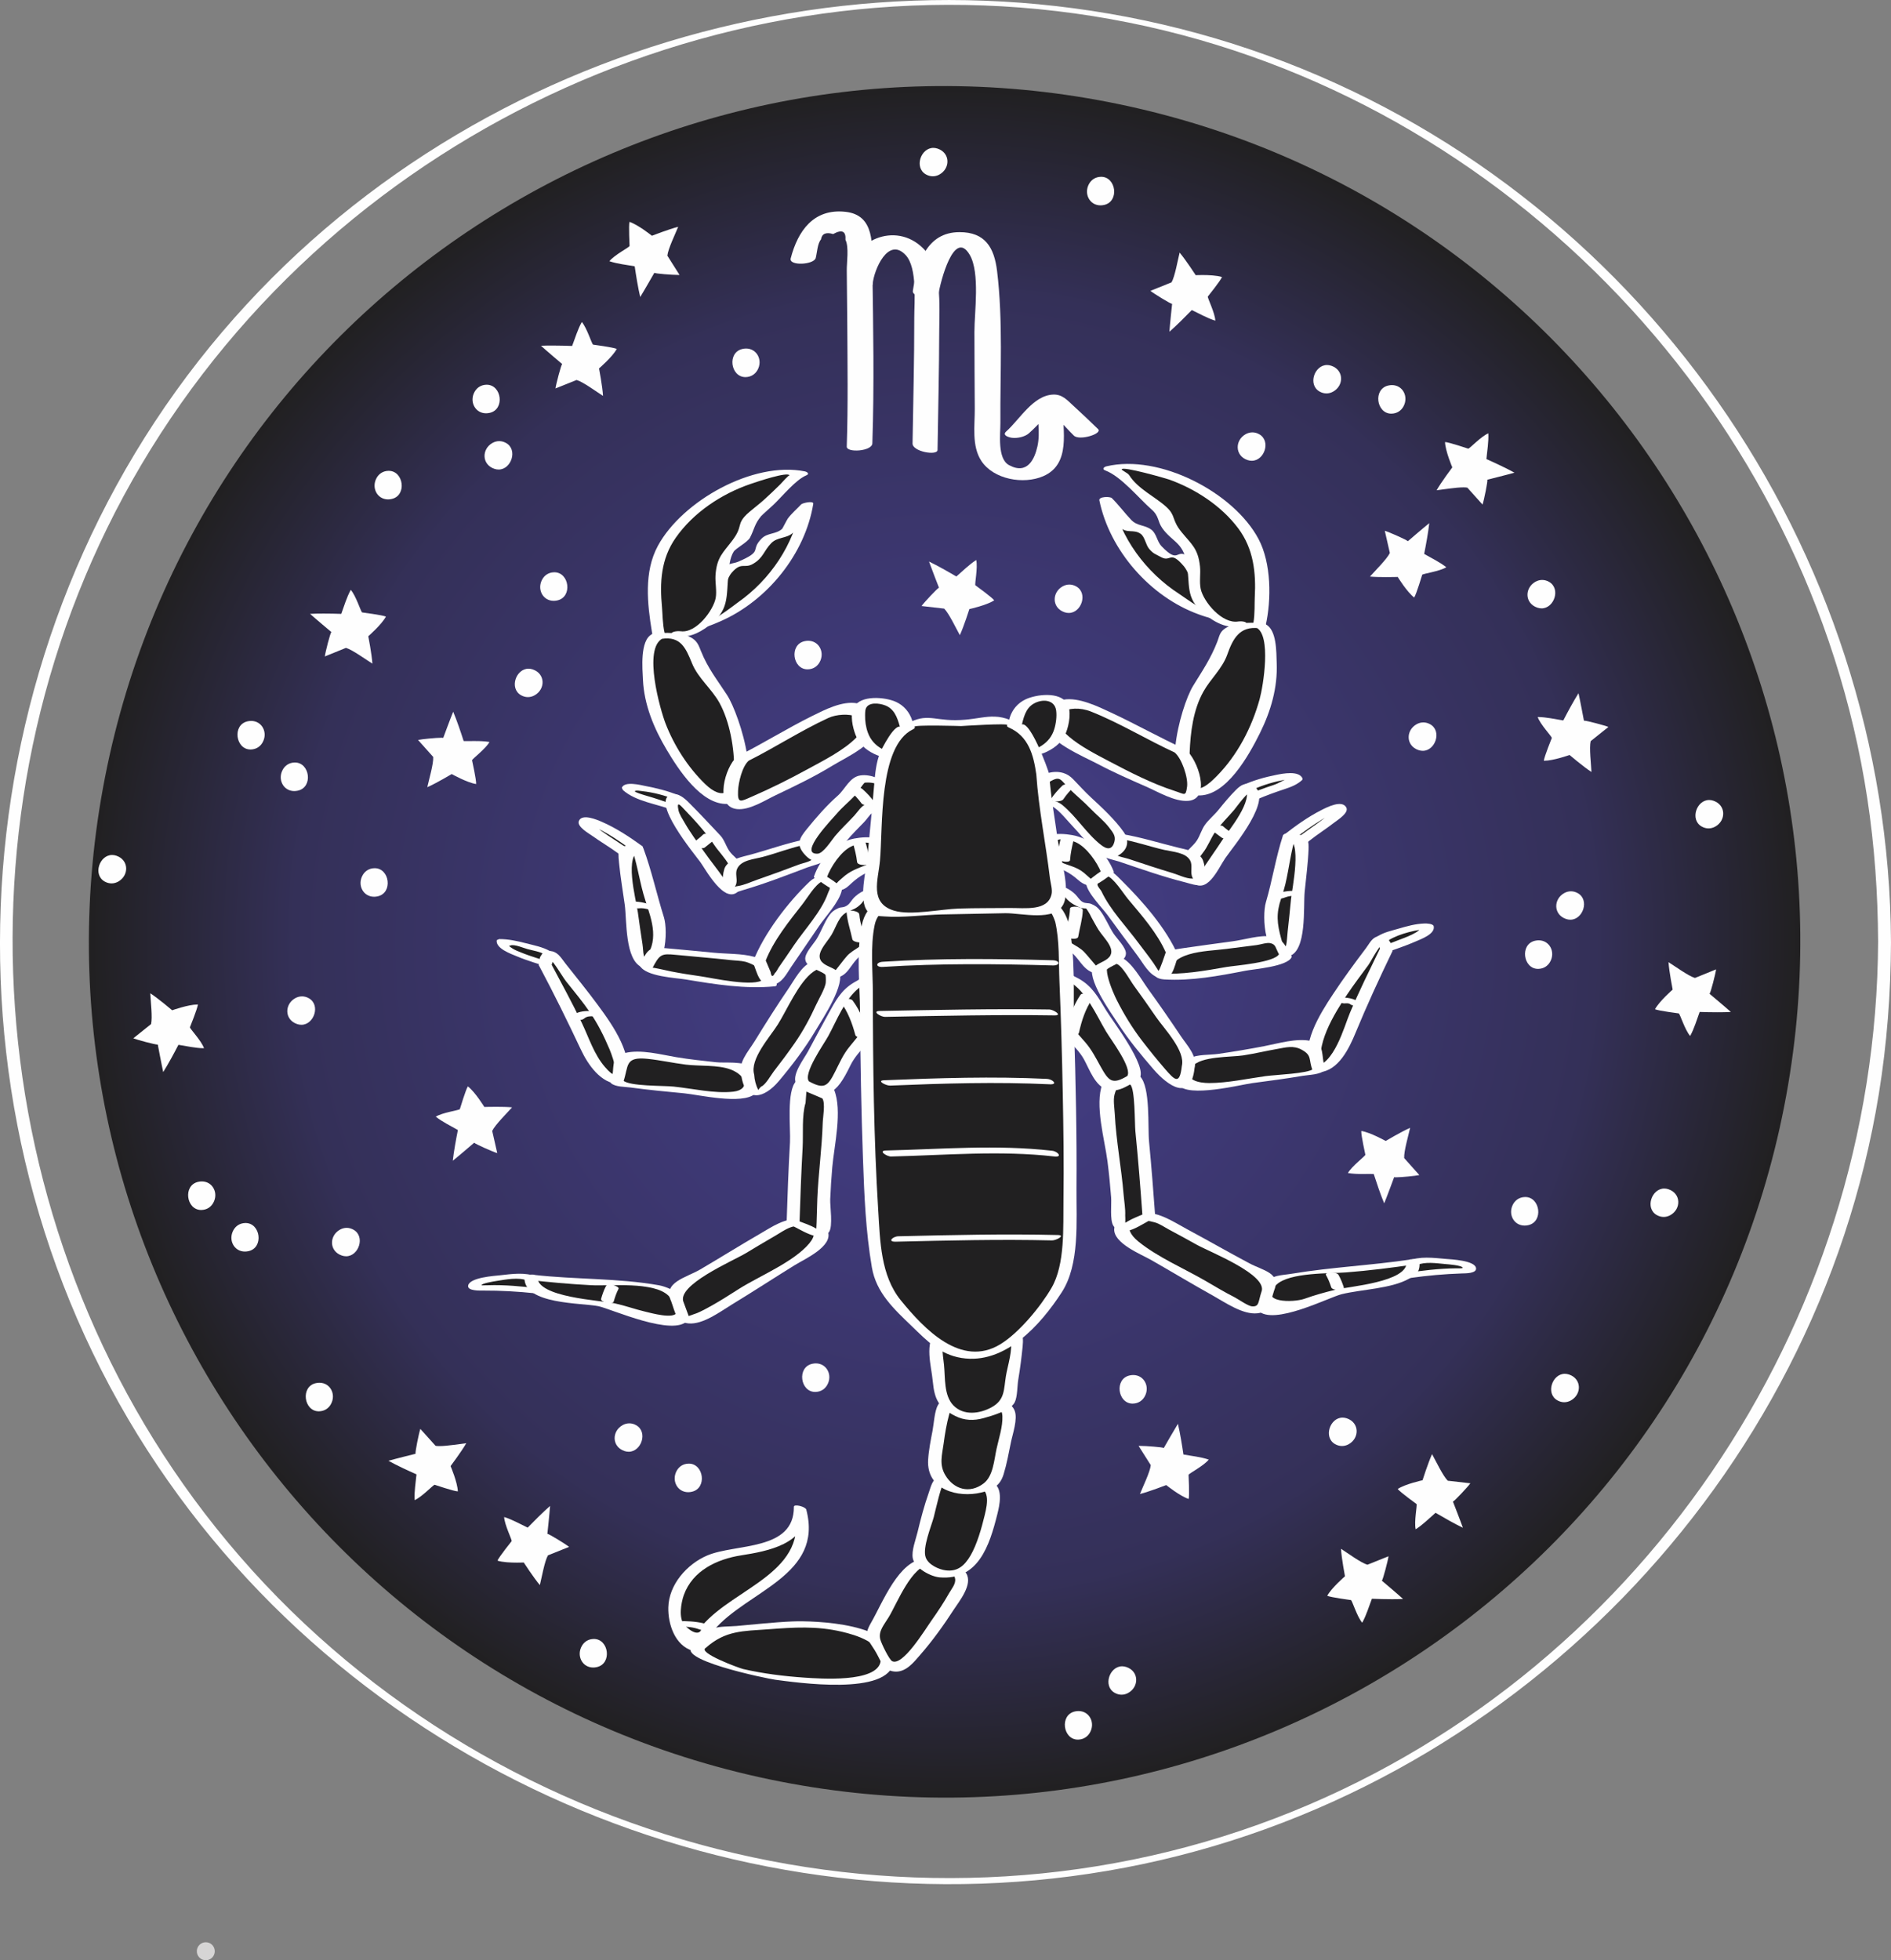 <?xml version="1.0" encoding="UTF-8"?> <svg xmlns="http://www.w3.org/2000/svg" xmlns:xlink="http://www.w3.org/1999/xlink" xmlns:xodm="http://www.corel.com/coreldraw/odm/2003" xml:space="preserve" width="51.69mm" height="53.578mm" version="1.1" style="shape-rendering:geometricPrecision; text-rendering:geometricPrecision; image-rendering:optimizeQuality; fill-rule:evenodd; clip-rule:evenodd" viewBox="0 0 1911.34 1981.15"><rect x="0" y="0" width="1911.34" height="1981.15" fill="#808080" stroke="none"/> <defs> <style type="text/css"> .fil1 {fill:#FEFEFE;fill-rule:nonzero} .fil0 {fill:#D6D5D5;fill-rule:nonzero} .fil4 {fill:#554556;fill-rule:nonzero} .fil3 {fill:#212021;fill-rule:nonzero} .fil2 {fill:url(#id0);fill-rule:nonzero} </style> <radialGradient id="id0" gradientUnits="userSpaceOnUse" gradientTransform="matrix(1 -1.7104E-05 1.7104E-05 1 0 0)" cx="954.74" cy="951.89" r="864.93" fx="954.74" fy="951.89"> <stop offset="0" style="stop-opacity:1; stop-color:#474090"></stop> <stop offset="0.761" style="stop-opacity:1; stop-color:#343058"></stop> <stop offset="1" style="stop-opacity:1; stop-color:#212021"></stop> </radialGradient> </defs> <g id="Слой_x0020_1">  <g id="_1842595280"> <path class="fil0" d="M217.08 1972.06c0,5.01 -4.02,9.09 -9.07,9.09 -5.02,0 -9.08,-4.08 -9.08,-9.09 0,-5.04 4.06,-9.1 9.08,-9.1 5.05,0 9.07,4.07 9.07,9.1z"></path> <path class="fil1" d="M1898.32 951.46c-1.84,388.64 -244.16,746.38 -608.41,885.86 -379.37,145.27 -818.77,23.45 -1071.72,-293.37 -242.72,-304.04 -273.65,-739.18 -75.39,-1074.16 202.33,-341.85 607.99,-525.36 998.27,-446.94 383.75,77.12 687.54,397.64 746.34,784.21 7.28,47.82 10.67,96.05 10.9,144.41 0.03,3.85 13.03,4.41 13.02,0.86 -1.89,-397.86 -254.95,-760.43 -629.8,-896.09 -371.92,-134.59 -800.51,-22.11 -1056.89,279.19 -263.78,309.98 -299.13,767.99 -85.53,1114.66 207.15,336.22 610.99,511.34 998.28,437.43 388.07,-74.05 698.24,-391.83 761.66,-781.96 8.23,-50.68 12.04,-101.88 12.29,-153.23 0.01,-3.82 -12.99,-4.43 -13.02,-0.86z"></path> <path class="fil2" d="M1803.32 1118.49c-92,468.65 -546.51,773.97 -1015.17,681.97 -468.64,-92 -773.97,-546.51 -681.97,-1015.15 92.02,-468.65 546.53,-773.99 1015.17,-681.97 468.65,92.01 773.97,546.51 681.97,1015.15z"></path> <path class="fil1" d="M1498.48 509.94l-15.35 -17.09c-1.09,-0.2 -2.45,-0.28 -4,-0.28 -7.87,0 -20.52,2.19 -27.06,2.91 4.76,-8.39 15.86,-23.11 15.86,-23.11 0,0 -7,-16.38 -7.37,-25.6 3.9,0.08 23.47,6.68 23.47,6.68 1.59,-0.17 13.03,-12.51 20.29,-15.5 0.46,8.79 -1.14,17.51 -1.92,26.02 8.59,3.85 19.96,9.06 28.34,13.76 -6.35,1.83 -27.4,7.08 -27.4,7.08 0.58,1.21 -3.38,21.03 -4.86,25.11z"></path> <path class="fil1" d="M970.17 641.93c-3.83,-6.86 -11.02,-22.09 -15.85,-26.83l-22.86 -2.62c2.51,-3.55 16.31,-18.27 17.62,-18.5 0,0 -7.89,-20.21 -10.07,-26.44 8.66,4.13 19.49,10.33 27.63,15.12 6.5,-5.58 12.69,-11.91 20.09,-16.67 1.76,7.65 -1.65,24.14 -0.88,25.52 0,0 16.76,12.12 19.06,15.23 -7.69,5.05 -25.11,8.83 -25.11,8.83 0,0 -5.58,17.59 -9.64,26.36z"></path> <path class="fil1" d="M609.51 400.13c-6.63,-4.21 -20.15,-14.19 -26.69,-16.09l-21.35 8.55c0.53,-4.3 5.68,-23.85 6.74,-24.68 0,0 -16.55,-13.98 -21.43,-18.47 3.47,-0.16 7.32,-0.22 11.26,-0.22 6.96,0 14.22,0.21 20.23,0.43 3.09,-7.98 5.51,-16.5 9.8,-24.2 5.15,5.86 9.99,22.01 11.36,22.85 0,0 20.48,2.73 23.99,4.34 -4.4,8.11 -17.94,19.71 -17.94,19.71 0,0 3.46,18.12 4.03,27.77z"></path> <path class="fil1" d="M647.09 300.18c-2.22,-9.37 -4.19,-21.68 -5.57,-31.03 -8.4,-1.54 -17.22,-2.36 -25.58,-5.15 4.83,-6.21 19.82,-13.88 20.4,-15.38 0,0 -1.04,-20.62 -0.1,-24.38 8.78,2.84 22.68,14.03 22.68,14.03 0,0 17.19,-6.7 26.55,-9.04 -2.95,7.32 -10.29,22.43 -10.93,29.17l12.29 19.45c-0.34,0.01 -0.78,0.03 -1.3,0.03 -6.08,0 -23.25,-1.32 -24.15,-2.15 0,0 -10.78,18.82 -14.28,24.46z"></path> <path class="fil1" d="M1181.98 335.31c0.42,-6.6 2.74,-28.18 2.74,-28.18 -0.01,0 -0.01,0 -0.03,0 -1.55,0 -18.56,-10.45 -21.89,-13.18l21.34 -8.59c3.39,-5.84 6.28,-22.41 8.17,-30.07 6.23,7.35 16.28,22.85 16.28,22.85 0,0 2.87,-0.16 6.89,-0.16 5.96,0 14.44,0.34 19.67,2.02 -1.42,3.63 -14.34,19.73 -14.34,19.73 -0.38,1.54 7.28,16.53 7.58,24.37 -8.39,-2.62 -16.03,-7.08 -23.77,-10.72 -6.6,6.74 -15.37,15.6 -22.64,21.91z"></path> <path class="fil1" d="M1608.57 780.21c-8.09,-5.23 -22.13,-17.18 -22.13,-17.18 0,0 -16.35,5.83 -25.64,5.84 -0.11,0 -0.25,-0.01 -0.36,-0.01 0.33,-3.86 8.06,-23.03 8.06,-23.03 -0.08,-1.62 -11.76,-13.75 -14.26,-21.17 8.82,0.08 17.42,2.16 25.87,3.47 4.33,-8.38 10.24,-19.37 15.38,-27.53 1.49,6.49 5.49,27.8 5.49,27.8 0.07,-0.03 0.16,-0.04 0.3,-0.04 2.77,0 20.66,4.78 24.46,6.35l-17.96 14.35c-1.59,6.59 0.42,23.3 0.8,31.14z"></path> <path class="fil1" d="M1429.39 603.89c-7.32,-5.59 -16.65,-20.79 -16.65,-20.79 0,0 -5.51,0.17 -12.07,0.17 -5.45,0 -11.61,-0.12 -15.97,-0.56 5.21,-5.88 17.19,-17.69 20.1,-23.81l-5.1 -22.44c4.19,1.19 22.64,9.37 23.3,10.54 0,0 16.44,-14.15 21.64,-18.26 -1.06,9.54 -3.31,21.82 -5.15,31.08 7.38,4.28 15.43,8.04 22.36,13.47 -6.63,4.19 -23.31,6.39 -24.35,7.61 0,0 -5.93,19.79 -8.11,23z"></path> <path class="fil1" d="M431.88 795.6c1.69,-7.65 6.44,-23.8 5.99,-30.59l-15.32 -17.14c3.54,-0.84 18.33,-2.26 23.61,-2.26 1.01,0 1.66,0.05 1.84,0.17 0,0 7.51,-20.36 10.07,-26.48 3.73,8.88 7.7,20.7 10.58,29.66 1.18,0.03 2.35,0.04 3.54,0.04 1.31,0 2.61,-0.01 3.93,-0.03 1.32,-0.01 2.64,-0.01 3.97,-0.01 4.87,0 9.78,0.14 14.65,0.94 -3.74,6.86 -17.27,16.91 -17.6,18.48 0,0 4.45,20.17 4.11,24.03 -9.12,-1.36 -24.67,-10.1 -24.67,-10.1 0,0 -15.84,9.46 -24.69,13.28z"></path> <path class="fil1" d="M376.41 670.73c-6.65,-4.17 -20.25,-14.07 -26.75,-15.94l-21.33 8.67c0.48,-4.3 5.52,-23.86 6.59,-24.68 0,0 -16.62,-13.92 -21.51,-18.37 4.19,-0.24 8.91,-0.31 13.7,-0.31 6.2,0 12.48,0.14 17.82,0.33 2.98,-7.99 5.36,-16.55 9.6,-24.26 5.24,5.84 10.16,21.96 11.49,22.79 0,0 20.49,2.63 24.07,4.23 -4.39,8.12 -17.85,19.84 -17.85,19.84 0,0 3.54,18.08 4.17,27.71z"></path> <path class="fil1" d="M419.06 1516.15c-0.47,-8.8 1.12,-17.52 1.9,-26.04 -8.6,-3.84 -19.95,-9.07 -28.35,-13.76 6.36,-1.83 27.41,-7.07 27.41,-7.07 -0.59,-1.23 3.39,-21.03 4.85,-25.13l15.37 17.09c1.09,0.2 2.45,0.27 4,0.27 7.88,0 20.51,-2.18 27.04,-2.9 -4.76,8.37 -15.85,23.11 -15.85,23.11 0,0 7,16.37 7.35,25.58 -3.91,-0.07 -23.47,-6.68 -23.47,-6.68 -1.59,0.17 -13.03,12.51 -20.27,15.51z"></path> <path class="fil1" d="M1430.91 1545.61c-1.76,-7.64 1.65,-24.13 0.88,-25.51 0,0 -16.75,-12.12 -19.06,-15.23 7.69,-5.05 25.12,-8.83 25.12,-8.83 0,0 5.58,-17.6 9.61,-26.38 3.85,6.89 11.04,22.1 15.86,26.85l22.86 2.61c-2.51,3.56 -16.31,18.3 -17.62,18.51 0,0 7.89,20.2 10.07,26.44 -8.66,-4.14 -19.49,-10.35 -27.63,-15.13 -6.5,5.6 -12.68,11.91 -20.09,16.68z"></path> <path class="fil1" d="M1376.87 1640.02c-5.15,-5.86 -9.99,-22.01 -11.36,-22.86 0,0 -20.48,-2.73 -23.99,-4.34 4.39,-8.11 17.92,-19.72 17.92,-19.72 0,0 -3.45,-18.1 -4.02,-27.77 6.63,4.23 20.17,14.21 26.7,16.1l21.33 -8.55c-0.52,4.31 -5.66,23.85 -6.72,24.67 0,0 16.55,13.98 21.42,18.48 -3.44,0.17 -7.27,0.24 -11.17,0.24 -6.99,0 -14.27,-0.21 -20.32,-0.46 -3.08,8 -5.52,16.51 -9.8,24.21z"></path> <path class="fil1" d="M1201.42 1514.95c-8.78,-2.86 -22.67,-14.04 -22.67,-14.04 0,0 -17.19,6.7 -26.56,9.04 2.95,-7.32 10.31,-22.43 10.95,-29.18l-12.3 -19.44c0.34,-0.03 0.77,-0.03 1.28,-0.03 6.07,0 23.27,1.32 24.19,2.14 0,0 10.78,-18.83 14.27,-24.45 2.23,9.37 4.19,21.68 5.58,31.02 8.4,1.54 17.21,2.36 25.57,5.15 -4.83,6.22 -19.81,13.89 -20.39,15.38 0,0 1.05,20.64 0.09,24.39z"></path> <path class="fil1" d="M545.67 1602.01c-6.23,-7.36 -16.29,-22.84 -16.29,-22.84 0,0 -2.85,0.14 -6.86,0.14 -5.96,0 -14.45,-0.33 -19.7,-2.02 1.43,-3.63 14.34,-19.72 14.34,-19.72 0.39,-1.54 -7.28,-16.54 -7.58,-24.38 8.4,2.62 16.03,7.08 23.77,10.74 6.6,-6.76 15.38,-15.62 22.64,-21.92 -0.42,6.62 -2.73,28.18 -2.73,28.18 0,0 0.01,0 0.03,0 1.55,0 18.56,10.45 21.89,13.19l-21.34 8.57c-3.39,5.86 -6.29,22.41 -8.17,30.07z"></path> <path class="fil1" d="M164.97 1083.46c-1.49,-6.48 -5.49,-27.78 -5.49,-27.78 -0.05,0.03 -0.16,0.04 -0.28,0.04 -2.77,0 -20.68,-4.79 -24.47,-6.35l17.97 -14.36c1.56,-6.59 -0.43,-23.29 -0.81,-31.14 8.09,5.23 22.14,17.19 22.14,17.19 0,0 16.32,-5.84 25.59,-5.84 0.14,0 0.28,0 0.41,0 -0.33,3.86 -8.06,23.04 -8.06,23.04 0.08,1.6 11.75,13.74 14.24,21.17 -8.8,-0.09 -17.4,-2.17 -25.85,-3.47 -4.34,8.36 -10.23,19.36 -15.38,27.51z"></path> <path class="fil1" d="M457.65 1173.15c1.05,-9.54 3.33,-21.84 5.17,-31.07 -7.38,-4.28 -15.43,-8.04 -22.36,-13.48 6.61,-4.2 23.31,-6.39 24.34,-7.62 0,0 5.93,-19.78 8.11,-23 7.32,5.61 16.64,20.8 16.64,20.8 0,0 5.48,-0.17 12.03,-0.17 5.45,0 11.65,0.11 16.01,0.55 -5.21,5.89 -17.19,17.7 -20.09,23.82l5.09 22.43c-4.17,-1.18 -22.65,-9.36 -23.28,-10.53 0,0 -16.45,14.17 -21.66,18.26z"></path> <path class="fil1" d="M1399.09 1216.18c-3.73,-8.89 -7.68,-20.71 -10.58,-29.68 -1.22,-0.03 -2.43,-0.03 -3.64,-0.03 -1.26,0 -2.53,0.01 -3.79,0.01 -1.32,0.01 -2.62,0.03 -3.94,0.03 -4.89,0 -9.82,-0.14 -14.71,-0.95 3.76,-6.85 17.28,-16.89 17.62,-18.47 0,0 -4.45,-20.17 -4.12,-24.04 9.12,1.37 24.67,10.1 24.67,10.1 0,0 15.84,-9.45 24.69,-13.27 -1.69,7.66 -6.44,23.79 -5.99,30.58l15.32 17.14c-3.54,0.84 -18.26,2.27 -23.58,2.27 -1.02,0 -1.7,-0.05 -1.88,-0.18 0,0 -7.5,20.36 -10.06,26.49z"></path> <path class="fil1" d="M1708.34 1047.02c-5.23,-5.85 -10.15,-21.97 -11.49,-22.78 0,0 -20.49,-2.65 -24.06,-4.24 4.4,-8.12 17.86,-19.84 17.86,-19.84 0,0 -3.55,-18.08 -4.19,-27.71 6.64,4.17 20.25,14.07 26.75,15.94l21.33 -8.67c-0.5,4.3 -5.53,23.87 -6.6,24.68 0,0 16.63,13.92 21.52,18.37 -4.2,0.24 -8.94,0.31 -13.73,0.31 -6.18,0 -12.47,-0.14 -17.79,-0.33 -2.99,7.99 -5.36,16.55 -9.61,24.26z"></path> <path class="fil1" d="M503.99 474.55c-1.36,0 -2.78,-0.23 -4.25,-0.72 -12.97,-4.33 -12.98,-20.05 -1.92,-26.19 2.05,-1.14 4.36,-1.8 6.77,-1.8 2.26,0 4.61,0.58 6.96,1.9 12.09,6.86 5.2,26.81 -7.55,26.81z"></path> <path class="fil1" d="M1406.22 418.07c-15.08,-0.01 -18.63,-24.97 -2.97,-28.45 1.28,-0.29 2.5,-0.42 3.68,-0.42 11.07,0 17.16,11.96 11.45,21.89 -2.26,3.9 -6.23,6.82 -11.8,6.97 -0.12,0 -0.24,0.01 -0.35,0.01z"></path> <path class="fil1" d="M1356.41 1461.44c-2.26,0 -4.6,-0.58 -6.95,-1.9 -12.09,-6.86 -5.21,-26.81 7.55,-26.81 1.35,0 2.78,0.22 4.25,0.72 12.96,4.33 12.98,20.05 1.92,26.19 -2.05,1.14 -4.36,1.8 -6.77,1.8z"></path> <path class="fil1" d="M1540.99 1238.66c-11.09,0 -17.18,-11.96 -11.47,-21.88 2.26,-3.91 6.23,-6.83 11.82,-6.98 0.12,-0.01 0.22,-0.01 0.34,-0.01 15.09,0 18.64,24.97 2.99,28.45 -1.28,0.29 -2.51,0.42 -3.68,0.42z"></path> <path class="fil1" d="M1340.71 397.61c-2.26,0 -4.62,-0.57 -6.96,-1.9 -12.09,-6.86 -5.2,-26.8 7.55,-26.8 1.36,0 2.78,0.23 4.25,0.72 12.95,4.33 12.98,20.05 1.89,26.19 -2.04,1.14 -4.33,1.8 -6.74,1.8z"></path> <path class="fil1" d="M297.39 799.51c-11.07,0 -17.16,-11.96 -11.45,-21.89 2.26,-3.9 6.23,-6.82 11.82,-6.98 0.1,0 0.22,0 0.34,0 15.08,0 18.63,24.95 2.98,28.45 -1.28,0.27 -2.51,0.42 -3.69,0.42z"></path> <path class="fil1" d="M349.8 1269.67c-1.36,0 -2.78,-0.24 -4.25,-0.72 -12.95,-4.33 -12.98,-20.05 -1.9,-26.19 2.04,-1.14 4.34,-1.81 6.77,-1.81 2.24,0 4.6,0.58 6.94,1.92 12.1,6.86 5.21,26.81 -7.55,26.81z"></path> <path class="fil1" d="M253.17 757.48c-15.08,0 -18.63,-24.96 -2.97,-28.45 1.28,-0.27 2.5,-0.42 3.68,-0.42 11.08,0 17.17,11.96 11.44,21.89 -2.26,3.91 -6.21,6.82 -11.79,6.98 -0.12,0 -0.23,0 -0.35,0z"></path> <path class="fil1" d="M1587.23 929.52c-1.36,0 -2.78,-0.22 -4.25,-0.72 -12.97,-4.32 -12.98,-20.05 -1.9,-26.19 2.03,-1.14 4.34,-1.8 6.76,-1.8 2.26,0 4.6,0.59 6.95,1.9 12.1,6.87 5.21,26.81 -7.55,26.81z"></path> <path class="fil1" d="M753.41 381.12c-15.08,0 -18.63,-24.96 -2.97,-28.44 1.28,-0.29 2.5,-0.43 3.68,-0.43 11.06,0 17.16,11.98 11.44,21.89 -2.26,3.91 -6.22,6.82 -11.8,6.98 -0.11,0 -0.23,0 -0.35,0z"></path> <path class="fil1" d="M942.82 178.16c-2.26,0 -4.62,-0.57 -6.96,-1.9 -12.09,-6.86 -5.2,-26.8 7.54,-26.8 1.37,0 2.79,0.23 4.27,0.73 12.95,4.32 12.96,20.04 1.89,26.18 -2.03,1.14 -4.33,1.8 -6.74,1.8z"></path> <path class="fil1" d="M491.24 417.7c-11.07,0 -17.16,-11.96 -11.45,-21.89 2.27,-3.9 6.22,-6.82 11.81,-6.98 0.11,0 0.23,0 0.34,0 15.09,0 18.64,24.96 2.99,28.45 -1.28,0.27 -2.5,0.42 -3.68,0.42z"></path> <path class="fil1" d="M1558.15 614.86c-1.36,0 -2.78,-0.24 -4.25,-0.72 -12.98,-4.33 -12.98,-20.05 -1.92,-26.19 2.05,-1.14 4.34,-1.81 6.76,-1.81 2.26,0 4.62,0.58 6.97,1.92 12.08,6.85 5.19,26.81 -7.55,26.81z"></path> <path class="fil1" d="M392.22 504.73c-11.07,-0.01 -17.16,-11.96 -11.45,-21.89 2.26,-3.9 6.22,-6.84 11.8,-6.98 0.12,0 0.24,0 0.35,0 15.06,0 18.63,24.96 2.97,28.44 -1.28,0.29 -2.5,0.43 -3.68,0.43z"></path> <path class="fil1" d="M816.16 676.48c-15.08,0 -18.63,-24.96 -2.97,-28.44 1.28,-0.29 2.5,-0.43 3.68,-0.43 11.07,0 17.15,11.96 11.44,21.89 -2.24,3.9 -6.21,6.83 -11.81,6.98 -0.12,0 -0.22,0 -0.34,0z"></path> <path class="fil1" d="M1265.25 465.69c-1.36,0 -2.78,-0.22 -4.25,-0.72 -12.97,-4.32 -12.98,-20.04 -1.91,-26.18 2.05,-1.13 4.34,-1.8 6.76,-1.8 2.26,0 4.6,0.57 6.95,1.9 12.08,6.86 5.21,26.8 -7.55,26.79z"></path> <path class="fil1" d="M1080.27 619.51c-1.37,0 -2.79,-0.22 -4.27,-0.72 -12.95,-4.33 -12.96,-20.05 -1.9,-26.19 2.05,-1.13 4.34,-1.8 6.76,-1.8 2.26,0 4.62,0.58 6.96,1.9 12.09,6.86 5.22,26.8 -7.54,26.8z"></path> <path class="fil1" d="M378.07 906.31c-11.07,0 -17.18,-11.96 -11.45,-21.89 2.26,-3.9 6.22,-6.82 11.79,-6.96 0.12,0 0.24,0 0.35,0 15.08,0 18.63,24.94 2.98,28.44 -1.28,0.29 -2.49,0.42 -3.67,0.42z"></path> <path class="fil1" d="M1112.32 207.55c-11.07,0 -17.16,-11.96 -11.45,-21.89 2.26,-3.9 6.23,-6.82 11.81,-6.97 0.11,-0.01 0.23,-0.01 0.35,-0.01 15.08,0 18.63,24.95 2.97,28.45 -1.28,0.28 -2.5,0.42 -3.68,0.42z"></path> <path class="fil1" d="M533.59 704.53c-2.26,0 -4.62,-0.57 -6.96,-1.9 -12.09,-6.86 -5.2,-26.81 7.55,-26.81 1.36,0 2.78,0.22 4.25,0.72 12.97,4.33 12.98,20.05 1.9,26.19 -2.03,1.14 -4.34,1.8 -6.76,1.8z"></path> <path class="fil1" d="M559.63 607.25c-11.07,0 -17.17,-11.96 -11.44,-21.89 2.26,-3.92 6.21,-6.82 11.79,-6.97 0.12,-0.01 0.24,-0.01 0.35,-0.01 15.08,0 18.63,24.96 2.97,28.45 -1.28,0.29 -2.5,0.42 -3.68,0.42z"></path> <path class="fil1" d="M1438.06 758.83c-1.36,0 -2.78,-0.24 -4.27,-0.73 -12.95,-4.32 -12.98,-20.05 -1.89,-26.18 2.04,-1.14 4.33,-1.8 6.76,-1.8 2.24,0 4.6,0.58 6.95,1.9 12.08,6.86 5.19,26.81 -7.55,26.81z"></path> <path class="fil1" d="M1089.43 1758.17c-15.08,0 -18.63,-24.96 -2.97,-28.45 1.26,-0.29 2.49,-0.42 3.66,-0.42 11.09,0 17.18,11.96 11.47,21.88 -2.26,3.91 -6.23,6.84 -11.81,6.99 -0.11,0 -0.23,0 -0.35,0z"></path> <path class="fil1" d="M304.63 1035.72c-1.36,0 -2.78,-0.22 -4.25,-0.72 -12.97,-4.32 -12.98,-20.05 -1.92,-26.19 2.05,-1.14 4.36,-1.8 6.77,-1.8 2.26,0 4.61,0.57 6.96,1.9 12.08,6.86 5.2,26.81 -7.55,26.81z"></path> <path class="fil1" d="M203.29 1222.89c-15.08,0 -18.63,-24.96 -2.97,-28.44 1.28,-0.29 2.5,-0.42 3.68,-0.42 11.07,0 17.16,11.96 11.45,21.88 -2.26,3.91 -6.22,6.83 -11.8,6.97 -0.12,0.01 -0.24,0.01 -0.35,0.01z"></path> <path class="fil1" d="M1726.91 837.24c-2.26,0 -4.6,-0.58 -6.95,-1.92 -12.09,-6.85 -5.21,-26.79 7.55,-26.79 1.36,0 2.78,0.22 4.26,0.72 12.96,4.33 12.98,20.05 1.9,26.19 -2.05,1.13 -4.34,1.8 -6.76,1.8z"></path> <path class="fil1" d="M247.52 1264.92c-11.07,0 -17.16,-11.96 -11.45,-21.89 2.26,-3.9 6.23,-6.82 11.81,-6.97 0.13,0 0.25,0 0.36,0 15.07,0 18.62,24.94 2.96,28.44 -1.28,0.28 -2.5,0.42 -3.68,0.42z"></path> <path class="fil1" d="M1581.05 1417.19c-2.24,0 -4.61,-0.58 -6.96,-1.92 -12.08,-6.86 -5.19,-26.81 7.55,-26.81 1.36,0 2.79,0.24 4.26,0.72 12.96,4.33 12.97,20.06 1.89,26.21 -2.05,1.13 -4.34,1.8 -6.76,1.8z"></path> <path class="fil1" d="M599.57 1685.32c-11.07,0 -17.15,-11.96 -11.44,-21.89 2.26,-3.91 6.22,-6.83 11.81,-6.97 0.12,0 0.23,-0.01 0.35,-0.01 15.08,0 18.61,24.95 2.97,28.44 -1.29,0.29 -2.51,0.43 -3.69,0.43z"></path> <path class="fil1" d="M635.5 1467.24c-1.36,0 -2.79,-0.22 -4.27,-0.72 -12.97,-4.32 -12.98,-20.05 -1.9,-26.19 2.03,-1.14 4.34,-1.8 6.77,-1.8 2.24,0 4.6,0.57 6.94,1.9 12.09,6.86 5.2,26.8 -7.54,26.8z"></path> <path class="fil1" d="M1144.75 1418.57c-15.08,0 -18.63,-24.97 -2.98,-28.45 1.28,-0.28 2.51,-0.42 3.66,-0.42 11.09,0 17.18,11.96 11.47,21.88 -2.26,3.92 -6.23,6.84 -11.8,6.98 -0.12,0.01 -0.24,0.01 -0.35,0.01z"></path> <path class="fil1" d="M1681.54 1229.92c-2.26,0 -4.62,-0.58 -6.96,-1.9 -12.09,-6.86 -5.2,-26.81 7.55,-26.81 1.36,0 2.78,0.22 4.25,0.72 12.95,4.33 12.98,20.05 1.89,26.21 -2.03,1.12 -4.33,1.79 -6.74,1.79z"></path> <path class="fil1" d="M823.9 1406.79c-15.06,0 -18.61,-24.94 -2.96,-28.44 1.28,-0.27 2.51,-0.42 3.68,-0.42 11.07,0 17.17,11.98 11.44,21.89 -2.26,3.91 -6.21,6.82 -11.8,6.97 -0.12,0 -0.24,0 -0.35,0z"></path> <path class="fil1" d="M695.57 1508.11c-11.07,0 -17.15,-11.98 -11.44,-21.89 2.26,-3.91 6.21,-6.83 11.81,-6.96 0.12,0 0.23,-0.01 0.35,-0.01 15.07,0 18.63,24.96 2.96,28.44 -1.28,0.28 -2.5,0.43 -3.68,0.43z"></path> <path class="fil1" d="M1133.6 1712.78c-2.26,0 -4.62,-0.59 -6.95,-1.9 -12.09,-6.86 -5.22,-26.81 7.54,-26.81 1.36,0 2.79,0.24 4.27,0.73 12.95,4.32 12.96,20.03 1.89,26.18 -2.03,1.14 -4.33,1.8 -6.74,1.8z"></path> <path class="fil1" d="M112.7 892.81c-2.24,0 -4.6,-0.57 -6.95,-1.9 -12.1,-6.86 -5.21,-26.81 7.55,-26.81 1.36,0 2.78,0.22 4.25,0.72 12.97,4.33 12.98,20.05 1.92,26.21 -2.05,1.12 -4.34,1.79 -6.77,1.79z"></path> <path class="fil1" d="M1554.56 979.22c-15.08,0 -18.63,-24.96 -2.97,-28.45 1.28,-0.29 2.5,-0.42 3.66,-0.42 11.07,0 17.18,11.96 11.46,21.88 -2.26,3.91 -6.22,6.83 -11.81,6.99 -0.12,0 -0.24,0 -0.34,0z"></path> <path class="fil1" d="M322.18 1426.36c-15.09,0 -18.64,-24.95 -2.98,-28.45 1.28,-0.27 2.5,-0.42 3.68,-0.42 11.07,0 17.17,11.98 11.44,21.89 -2.24,3.91 -6.21,6.82 -11.79,6.98 -0.12,0 -0.22,0 -0.34,0z"></path> <path class="fil1" d="M1040.08 437.84c5.82,-5.19 11.13,-10.97 16.55,-16.58 2.84,-2.95 5.68,-5.92 8.6,-8.82 1.55,-1.56 7.74,-6.06 3.99,-4.71 -5.98,0.3 -11.95,0.6 -17.92,0.9 10.61,5.06 24.46,22.24 34.14,31.65 5.57,5.41 29.29,-1.9 24.43,-6.63 -8.21,-7.97 -16.53,-15.85 -24.97,-23.57 -6.29,-5.73 -11.17,-11.59 -20.22,-11.3 -20.36,0.65 -33.97,25.1 -47.68,37.32 -4.45,3.98 2.87,5.95 5.73,6.34 5.44,0.73 13.15,-0.86 17.35,-4.6z"></path> <path class="fil1" d="M824.5 260.72c1.43,-5.51 1.71,-14.5 5.32,-18.75 0.9,-5.79 5,-7.59 12.28,-5.42 8.91,-4.94 13.06,-3 12.46,5.83 3.7,7.25 1.21,23.1 1.32,31.05 0.23,17.61 0.4,35.21 0.5,52.82 0.22,41.68 0.87,83.46 -0.52,125.11 -0.22,6.48 25.61,4.85 25.88,-3.28 1.97,-58.7 0.85,-117.66 0.05,-176.38 -0.31,-23.87 2.83,-54.38 -27.28,-57.64 -32.22,-3.48 -48.06,19.31 -55.31,47.06 -2.06,7.88 23.48,6.56 25.31,-0.4z"></path> <path class="fil1" d="M882.09 286.86c1.21,-14.1 15.67,-48.24 33.43,-28.92 11.82,12.89 8.57,47.29 8.59,62.88 0.05,42.48 -1.08,84.92 -1.74,127.39 -0.11,8.32 25.17,12.63 25.26,6.55 0.61,-40.4 1.6,-80.76 1.72,-121.17 0.08,-25.19 3.12,-63.27 -16.23,-82.57 -28.04,-28.02 -73.05,-8.3 -76.28,29.29 -0.71,8.06 24.69,13.06 25.26,6.56z"></path> <path class="fil1" d="M948.48 297.66c1.97,-12.66 15.89,-67.19 31.7,-40.06 10.58,18.14 4.64,58.34 4.72,78.06 0.1,25.79 0.13,51.58 0.35,77.38 0.14,17.04 -3.3,37.7 6.66,52.8 12.32,18.72 42.58,24.08 62.56,15.43 28.23,-12.22 19.73,-46.31 19.51,-70.92 -0.08,-8.02 -25.89,-10.36 -25.83,-3.75 0.14,14.51 3.64,30.25 0.43,44.56 -2.69,12 -9.76,29.22 -28.72,18.92 -12.03,-6.54 -8.62,-31.74 -8.7,-42.59 -0.35,-50.83 2.78,-102.96 -3.35,-153.52 -2.87,-23.77 -12.05,-39.41 -38.01,-39.35 -33.3,0.06 -42.79,31.32 -47.12,59.3 -1.12,7.23 24.67,11.15 25.8,3.74z"></path> <path class="fil3" d="M715.67 1645.24c-0.33,0.98 -0.38,2.09 -0.01,3.39 1.14,4.19 0.99,8.87 -1.36,12.6 -2.35,3.73 -7.21,6.23 -11.74,5.23 -2.53,-0.56 -4.67,-2.1 -6.67,-3.68 -5.09,-4.06 -9.98,-9.27 -10.21,-15.51 -0.07,-1.94 0.31,-3.89 0.05,-5.81 -0.8,-5.45 -4.63,-9.9 -3.98,-15.83 0.87,-7.81 2.27,-15.49 6.52,-22.39 9.63,-15.6 23.99,-28.16 43.19,-32.17 18.28,-3.82 37.01,-2.53 53.52,-12.28 13.59,-8.01 26.22,-18.06 23.73,-34.15 1.33,6.42 3.99,12.47 3.93,19.24 -0.09,10.25 -3.48,19.46 -9,28.27 -10.97,17.51 -26.77,26.99 -44.25,38.34 -6.44,4.2 -12.26,8.59 -17.86,13.71 -4.62,4.24 -8.67,8.99 -13.84,12.69 -3.88,2.79 -10.62,4.21 -12.03,8.33z"></path> <path class="fil1" d="M709.38 1643.5c-0.05,9.18 -8.13,8.74 -17.42,-1.02 -6.39,-6.71 -3.52,-22.76 -0.8,-30.36 8.96,-24.95 33.73,-36.37 57.98,-40.18 26.42,-4.13 66.09,-11.35 65.84,-45.54 -4.17,-0.92 -8.36,-1.85 -12.52,-2.78 17.14,65.09 -59.63,80.51 -92.66,119.26 -2.57,3 9.33,7.52 11.73,4.72 34.16,-40.05 110.96,-55.31 93.41,-121.93 -0.77,-2.95 -12.55,-5.99 -12.52,-2.78 0.33,44.98 -58.86,36.92 -87.65,49.21 -20.47,8.74 -38.73,29.39 -39.26,52.51 -0.39,16.75 6.63,38.56 24.69,43.81 17.26,5.01 21.65,-6.77 21.75,-21.43 0.01,-4.2 -12.55,-6.45 -12.58,-3.49z"></path> <path class="fil1" d="M688.74 1643.88c6.23,0.16 12.29,0.73 18.17,2.9 2.74,1.02 6.28,0.91 8.96,-0.31 1.14,-0.51 4.76,-2.78 1.83,-3.85 -8.55,-3.16 -17.14,-3.97 -26.22,-4.19 -5.65,-0.14 -11.6,5.25 -2.74,5.45z"></path> <path class="fil3" d="M707.84 1663.92c9.86,-4.7 4.19,-11.04 10.58,-14.23 4.45,-2.22 9.78,-2.22 14.65,-2.61 10.02,-0.81 32.07,-3.19 42.08,-2.98 10.44,0.21 23.55,-6.91 68.09,0.43 10.53,1.73 29.51,7.75 35.47,9.52 4.54,1.35 7.21,4.41 10.04,7.92 3.58,4.41 7.85,11.68 7.85,17.36 0.01,10.8 -16.14,14.58 -25.07,16.37 -22.44,4.49 -54.29,3.59 -76.67,0.72 -19.01,-2.44 -35.86,-4.06 -57.49,-10.04 -12.98,-3.6 -48.27,-16.19 -29.54,-22.45z"></path> <path class="fil1" d="M713.44 1665.4c19.97,-17.73 37.61,-16.85 63.37,-18.75 25.62,-1.9 48.51,-3.54 74.32,2.54 12.91,3.04 41.92,11.13 38.96,29.91 -3.47,21.93 -62.37,17.39 -76.87,16.42 -20.52,-1.38 -41.97,-4.03 -62.03,-8.66 -4.2,-0.98 -46.8,-16.68 -37.75,-21.47 3.93,-2.07 -8.08,-4.62 -11.19,-2.97 -26.17,13.83 73.63,34.27 81.46,35.26 19.88,2.54 115.33,16.91 119.43,-18.17 4.57,-39.27 -80.57,-41.68 -102.27,-40.78 -18.71,0.78 -37.65,2.97 -56.3,4.59 -7.42,0.64 -16.42,0.17 -23.52,2.39 -13.18,4.09 -8.15,7.27 -18.8,16.71 -3.76,3.34 8.57,5.3 11.19,2.97z"></path> <path class="fil3" d="M937.6 1578.19c-9.38,-0.05 -7.9,1.29 -14.27,7.59 -8.52,8.43 -16.44,21.32 -22.14,31.58 -4.73,8.56 -20.14,32.75 -20.52,35.57 -0.43,3.42 3.56,4.84 5.52,7.89 3.16,4.89 5.6,10.26 8.39,15.33 2.71,4.92 4.37,12.89 11.52,9.89 8.43,-3.51 8.61,-5.66 14.49,-11.77 9.78,-10.15 21.71,-26.77 29.52,-38.18 3.78,-5.52 8.05,-10.79 11.07,-16.75 2.83,-5.56 5.41,-8.95 8.67,-14.28 1.72,-2.83 2.11,-8.43 2.02,-11.82 -0.23,-8.15 -17.75,-11.15 -34.28,-15.05z"></path> <path class="fil1" d="M934.9 1575.22c-26.47,1.42 -42.76,44.6 -54.55,64.94 -9.14,15.78 -1.76,16.57 6.6,32.66 4.12,7.96 6.81,15.35 16.62,16.51 11.83,1.42 19.91,-9.2 26.74,-17.04 12.38,-14.18 23.61,-29.89 33.85,-45.68 5.31,-8.21 19.48,-25.35 12.41,-36.57 -6.37,-10.09 -28.84,-12.22 -38.38,-14.42 -7.46,-1.71 -8.77,3.34 -1.19,5.09 8.31,1.93 26.79,4.24 28.42,14.97 0.81,5.17 -3.66,10.17 -6.01,14.31 -5.53,9.85 -11.86,19.24 -18.37,28.48 -6.35,9 -28.58,45.67 -39.23,40.46 -3.03,-1.48 -10.96,-17.87 -12.05,-22.03 -2.17,-8.36 3.83,-14.73 8.62,-22.64 8.53,-14.18 23.17,-52.14 41.9,-53.14 8.4,-0.44 -1.32,-6.1 -5.39,-5.9z"></path> <path class="fil3" d="M951.77 1494.67c-5.15,-0.26 -25.6,77.37 -22.35,80.87 7.71,8.25 16.18,18.9 29.31,15.33 7.11,-1.92 15.07,-2.11 20.3,-6.86 2.77,-2.51 6.66,-8.69 8.09,-11.94 2.75,-6.25 5.17,-12.73 7.36,-19.17 4.04,-11.85 9.87,-26.3 9.5,-38.96 -0.07,-2.79 -0.78,-8.23 -2.22,-10.71 -1.16,-2.06 -2.14,-2.35 -4.7,-2.94 -8.22,-1.87 -22.16,-3 -45.29,-5.62z"></path> <path class="fil1" d="M948.17 1492.96c-5.85,2.2 -7.48,10.23 -9.34,15.46 -4.63,13.11 -8.22,26.69 -11.45,40.2 -1.71,7.2 -6.33,18.83 -4.74,26.43 2.03,9.78 17.94,18.4 27.15,19.15 39.07,3.18 50.33,-32.17 58.21,-63.63 2.37,-9.44 6.03,-25.75 -3.78,-31.9 -11.71,-7.33 -36.56,-5.28 -49.53,-6.74 -4.03,-0.44 -14.17,4.54 -5.81,5.47 12.07,1.36 24.24,2.3 36.25,4.09 15.77,2.36 13.33,16.85 10.21,29.65 -3.1,12.8 -7.76,29.78 -14.53,41.2 -6.09,10.29 -13.19,16.28 -25.04,14.75 -6.64,-0.85 -17.49,-5.56 -20.13,-13.12 -3.42,-9.75 5.59,-31.15 8.13,-40.56 1.63,-6.01 7.9,-35.61 11.62,-37.02 7.82,-2.96 -3.51,-4.84 -7.21,-3.43z"></path> <path class="fil3" d="M971.44 1414.01c-3.57,0.61 -13.37,1.29 -15.51,3.6 -1.83,1.97 -2.13,6.72 -2.57,9.16 -0.62,3.49 -1.33,6.97 -2.22,10.41 -2.11,8.06 -3.52,15.94 -4.13,24.22 -0.52,6.99 -4.29,15.73 -1.97,22.58 2.29,6.72 8.73,13.49 13.75,18.57 6.22,6.29 9.51,6.08 18.25,5.15 8.4,-0.88 14.68,-1.52 22.14,-5.41 7.67,-4 7.82,-9.16 9.69,-16.77 3.46,-13.96 6.61,-28.06 9.13,-42.21 1.01,-5.7 2.62,-12.01 1.04,-17.78 -2.1,-7.64 -13.15,-10.26 -47.6,-11.53z"></path> <path class="fil1" d="M968.23 1411.64c-8.1,1.14 -15.94,0.97 -20.21,8.47 -3.52,6.22 -4.1,18.95 -5.45,25.89 -1.81,9.42 -3.9,19.87 -4.46,29.43 -1.8,30.55 30.5,38.59 53.58,33.05 11.77,-2.82 19.12,-6.81 22.71,-18.47 3.22,-10.48 5.22,-21.64 7.41,-32.36 1.71,-8.44 7.06,-23.51 3.76,-31.92 -6.61,-16.79 -40.31,-13.76 -54.03,-14.32 -7.68,-0.33 -7.91,4.89 -0.17,5.2 12.64,0.52 41.09,-3.16 41.81,14.62 0.44,10.67 -3.65,22.64 -5.91,33.05 -2.53,11.69 -3.42,27.64 -13.12,35.02 -14.08,10.71 -30.1,6 -38.67,-8.38 -6.47,-10.86 -3.19,-20.69 -1.63,-32.41 1.28,-9.72 2.92,-19.48 5.52,-28.95 2.78,-10.08 5.19,-11.81 15.3,-13.23 8.27,-1.15 -2.57,-5.25 -6.43,-4.71z"></path> <path class="fil3" d="M952.57 1345.08c-6.09,5.89 -7.25,12.29 -6.36,20.61 1.17,11.37 2.45,22.68 3.46,34.1 0.48,5.51 1.11,13.74 4.76,18.28 3.88,4.84 11.39,8.75 16.84,11.9 11.05,6.4 23.49,-0.23 33.62,-4.96 4.58,-2.14 12.17,-3.52 14.34,-8.2 0.98,-2.1 0.62,-5.48 0.91,-7.78 0.47,-3.77 1.36,-7.67 2.01,-11.47 2.3,-13.38 4.23,-26.31 5.23,-39.89 0.3,-3.95 1.9,-8.78 -1.41,-11.75 -2.56,-2.3 -6.45,-3.05 -9.8,-3.63 -9.8,-1.67 -20.47,-1.62 -63.59,2.79z"></path> <path class="fil1" d="M946.3 1344.23c-12.14,14.2 -5.08,35.05 -3.47,51.99 1.72,18 5.81,26.48 22.78,34.92 9.22,4.6 18.65,4.88 28.51,2.13 8.14,-2.26 27.23,-7.57 31.5,-15.98 2.85,-5.69 2.53,-16.7 3.59,-22.92 1.88,-11.02 3.26,-22.06 4.4,-33.18 1.43,-14.04 -1.24,-18.92 -15.64,-21.38 -21.77,-3.73 -45.42,0.52 -67.06,2.7 -8.83,0.9 -2.29,5.69 3.35,5.11 16.54,-1.67 33.53,-4.15 50.2,-3.73 6.52,0.17 14.77,1.69 16.89,9.47 2.75,10.01 -2.94,27.11 -4.62,37.39 -2.24,13.76 -0.9,24.03 -14.47,31.54 -11.94,6.59 -28.35,8.76 -38.68,-1.96 -9.73,-10.1 -8.08,-27.98 -9.42,-40.87 -1.32,-12.54 -4.17,-23.19 4.67,-33.56 2.09,-2.41 -9.94,-4.68 -12.54,-1.67z"></path> <path class="fil3" d="M630.5 860.7c-10.16,-7.72 -47.35,-28.97 -37.58,-31.85 15.37,4.09 37.95,18.73 51.27,28.5 -3.51,3.77 -4.55,2.63 -13.69,3.35z"></path> <path class="fil1" d="M635.97 858.82c-7.01,-5.18 -14.52,-9.68 -21.74,-14.59 -3.93,-2.67 -7.97,-5.38 -11.56,-8.5 -1.93,-1.68 -4.4,-5.74 -6.26,-4.97 -2.63,0.13 -5.27,0.26 -7.9,0.39 18.25,5.36 34.94,17.01 50.19,28.09l-0.25 -2.62c-1.92,1.85 -4.94,1.29 -8.22,1.5 -7.69,0.5 -7.17,5.69 0.52,5.19 6.93,-0.44 13.88,-0.03 19.16,-5.2l-0.26 -2.62c-12.97,-9.41 -26.6,-18.47 -41.33,-24.9 -4.37,-1.9 -20.52,-8.99 -23.33,-0.52 -1.81,5.52 10.33,12.35 13.75,14.78 8.6,6.15 17.78,11.47 26.27,17.74 2.75,2.05 14.99,-0.74 10.93,-3.75z"></path> <path class="fil3" d="M644.06 856.29c-8.71,0.97 -13.45,3.07 -13.24,4.64 0.77,6.13 1.43,18.67 2.53,24.84 2.74,15.38 9.69,72.53 13.06,85.05 0.94,3.46 4.83,6.31 9.13,4.93 3.65,-1.19 5.07,-6.95 5.93,-9.87 2.2,-7.42 1.85,-11.04 3.86,-18.46 2.12,-7.78 1.58,-22.44 -4.29,-29.44 -3.25,-3.86 -14.62,-56.6 -16.99,-61.69z"></path> <path class="fil1" d="M640.11 853.26c-15.59,2.71 -15.89,3.69 -14.39,19.03 1.38,14.1 3.78,28.1 5.75,42.12 2.15,15.47 -0.03,56.07 17.52,63.2 24.29,9.86 26.43,-36.67 22.08,-50.52 -7.12,-22.62 -12.49,-47.39 -20.78,-69.77 -1.35,-3.63 -13.69,-5.3 -12.48,-2.09 5.7,15.4 8.07,32.24 12.46,48.06 5.37,19.4 16.38,40.71 4.93,60.82 -5.41,9.48 -4.67,-2.71 -5.81,-9.84 -1.71,-10.74 -3.17,-21.51 -4.68,-32.27 -1.84,-13.22 -14.74,-59.55 3.27,-62.7 6.7,-1.17 -4.51,-6.64 -7.88,-6.05z"></path> <path class="fil1" d="M645.36 918.04c3.59,-0.45 7.23,0.16 10.64,1.25 1.46,0.46 6.2,2.01 7.02,-0.26 0.77,-2.18 -3.98,-4.25 -5.27,-4.66 -6.25,-1.98 -13.2,-3.78 -19.82,-2.92 -6.78,0.87 4.03,7.02 7.43,6.59z"></path> <path class="fil3" d="M652.96 977.06c5.58,-10.33 8.17,-17.44 12.28,-16.81 11.67,1.76 63.31,5.81 71.73,7.15 9.56,1.53 18.51,1.79 27.98,2.84 9.78,1.09 14.09,15.17 13.93,23.6 -32.89,4.1 -126.46,-11.91 -125.92,-16.78z"></path> <path class="fil1" d="M659.22 978.88c7.43,-14.23 8.95,-15.34 23.48,-13.88 9.29,0.93 18.59,1.74 27.89,2.58 9.1,0.84 18.24,1.64 27.33,2.7 4.88,0.57 10.81,0.57 15.59,1.77 5.55,1.38 25.27,10.5 18.34,17.57 -8.49,8.66 -52.48,-1.34 -63.67,-2.91 -9.87,-1.38 -19.72,-2.94 -29.5,-4.84 -4.87,-0.95 -19.91,-4.6 -19.48,-3.72 -1.79,-3.54 -13.83,-4.89 -12.46,-2.2 5.59,11.09 36.76,12.35 46.57,14 29.06,4.87 59.97,9.82 89.47,6.93 1.32,-0.13 2.41,-0.52 2.32,-1.96 -2.19,-34.27 -37.52,-29.47 -63.79,-32.06 -16.8,-1.66 -33.63,-3.21 -50.44,-4.72 -15.55,-1.41 -16.57,2.54 -24.16,17.08 -1.46,2.78 10.59,7.34 12.51,3.66z"></path> <path class="fil3" d="M767.44 971.58c6.98,-20.01 57.49,-86.8 64.56,-86.03 4.11,0.45 13.54,7.45 14.02,10.76 0.68,4.54 -51.25,78.97 -56.43,86.73 -2.15,3.21 -3.26,6.43 -6.95,8.65 -6.63,3.98 -6.74,-0.97 -15.2,-20.12z"></path> <path class="fil1" d="M773.76 971.27c8.15,-20.87 23.75,-40.08 37.42,-57.56 5.05,-6.44 12.34,-19.23 19.84,-23.04 1.19,-1.21 2.48,-2.31 3.85,-3.31 -0.35,3.61 0.93,6.38 3.81,8.27 0.29,3.91 -0.67,3.77 -1.94,7.38 -6.33,18.04 -23.35,36.29 -34.05,51.99 -5.2,7.62 -10.31,15.31 -15.65,22.83 -0.94,1.32 -2.36,4.66 -3.77,5.52 -2.16,4.36 -3.62,4.03 -4.38,-1.02 -1.63,-3.94 -3.3,-7.87 -5.01,-11.78 -1.66,-3.83 -14.06,-0.71 -12.89,2.06 4.4,10.2 6.28,24.81 19.85,22.73 9.61,-1.48 13.92,-10.83 18.84,-18.12 9.22,-13.67 18.7,-27.18 27.88,-40.88 6.77,-10.08 20.77,-24.62 23.33,-36.64 4.09,-19.22 -22.16,-18.58 -32.39,-8.83 -22.1,21 -46.25,52.57 -57.38,81.02 -1.33,3.43 11.26,2.96 12.65,-0.61z"></path> <path class="fil3" d="M829.24 886.38c1.97,-7.15 11.07,-18.55 17.59,-26.72 6.47,-8.12 25.84,-12.45 36.49,-10.12 9.87,2.15 7.45,13.36 5.07,21.88 -1.2,4.27 -15.9,6.33 -22.87,10.49 -4.66,2.79 -16.12,14.56 -17.08,15.21 -3.35,2.28 -6.78,-3.55 -19.2,-10.73z"></path> <path class="fil1" d="M835.73 886.88c3.81,-10.8 14.27,-26.46 24.8,-31.44 6.55,-3.08 21.28,-7.75 23.4,2.15 1.43,6.69 -1.96,14.11 -7.92,16.45 -9.72,3.8 -16.88,6.15 -24.67,13.25 -1.82,1.66 -4.02,3.33 -5.56,5.27 -0.4,0.51 -5.78,6.17 -0.46,2.4 3.21,0.01 3.47,-0.63 0.78,-1.92l-3.46 -2.54c-2.83,-1.99 -5.72,-3.81 -8.69,-5.61 -2.91,-1.76 -15.33,-0.58 -9.47,2.98 11.43,6.97 21.58,18.59 33.73,7.03 8.15,-7.74 14.68,-12.24 25.33,-16 8.74,-3.08 11.96,-5.48 13.14,-15.04 2.35,-19.24 -19.7,-18.99 -33.31,-16.36 -19.55,3.8 -34.14,19.82 -40.67,38.38 -0.97,2.77 11.6,5.01 13,1.01z"></path> <path class="fil1" d="M862.15 851.96c1.75,6.38 3.46,12.71 4.17,19.29 0.43,3.99 13.4,3.81 13.04,0.5 -0.73,-6.59 -2.43,-12.91 -4.17,-19.29 -1.12,-4.11 -13.78,-3.21 -13.05,-0.5z"></path> <path class="fil3" d="M553.33 962.94c-5.53,-3.59 -15.31,-5.07 -22.03,-6.95 -7.96,-2.22 -14.65,-3.88 -23.08,-3.59 -2.77,8.61 41.86,20.84 49.13,23.27 1.41,-3.17 1.16,-6.67 -4.02,-12.73z"></path> <path class="fil1" d="M555.8 961.17c-7.46,-4.13 -15.78,-5.69 -23.96,-7.79 -9.16,-2.35 -17.82,-4.3 -27.33,-4.29l-2.41 1.08c-1.45,8.43 14.7,14 20.32,16.36 11.09,4.66 22.63,7.88 34.03,11.61 1.37,0.44 6.22,2.01 7.02,-0.24 1.96,-5.54 -1.04,-10 -4.42,-14.28 -2.13,-2.69 -14.34,-4.96 -11.48,-1.36 2.78,3.52 5.22,6.72 3.64,11.19 2.33,-0.08 4.68,-0.14 7.02,-0.22 -10.76,-3.54 -21.69,-6.49 -32.17,-10.84 -2.83,-1.16 -5.96,-2.31 -8.49,-4.06l-2.21 -1.55c-1.26,-1.97 -1.24,-0.51 0.51,-1.19 4.09,-1.58 13.33,2.61 17.52,3.69 5.91,1.53 12.07,2.44 17.44,5.43 4.95,2.75 12.74,0.77 4.98,-3.55z"></path> <path class="fil3" d="M551.03 975.14c0.68,-5.36 1.41,-10.52 3.95,-11.44 0.43,-1.83 7.75,6.78 10.2,10.64 3.13,4.96 6.63,8.87 10.42,13.41 7.76,9.26 14.83,19.1 22.3,28.53 11.95,15.04 20.42,33.53 27.61,51.11 1.52,3.72 4.45,8.8 4.46,12.76 0,3.73 -2.84,9.46 -4.1,13.05 -7.45,2.06 -23.7,-16.7 -27.05,-22.29 -4.16,-6.93 -6.98,-14.31 -10.2,-21.64 -8.14,-18.5 -17.31,-35.99 -37.61,-74.12z"></path> <path class="fil1" d="M557.55 975.24c1.23,-3.58 2.47,-7.16 3.72,-10.75 -3.21,0.47 -6.41,0.94 -9.6,1.41 5.78,1.39 16.57,21.08 20.51,25.96 8.29,10.29 16.88,20.74 24.35,31.65 7.88,11.48 14.11,24.11 19.53,36.9 4.07,9.63 13.53,38.94 -4.59,17.99 -11.16,-12.9 -16.21,-29.69 -23.53,-44.91 -9.61,-19.93 -20.2,-39.41 -30.61,-58.95 -1.75,-3.29 -14.38,-2.16 -12.6,1.2 14.98,28.1 28.85,56.31 42.41,85.08 7.2,15.28 20.09,34.19 38.73,34.98 1.33,0.07 5.65,-0.08 6.31,-1.81 10.07,-25.84 -12.82,-57.79 -27.95,-78.31 -10.51,-14.27 -21.77,-28.05 -32.73,-41.94 -3.69,-4.68 -6.99,-10.76 -13.18,-12.24 -2.3,-0.56 -7.95,-1.09 -9.6,1.41 -4,6.06 -2.71,3.55 -4.2,12.12 -0.56,3.22 12.34,4.22 13.05,0.21z"></path> <path class="fil1" d="M590.4 1029.42c2.82,-2.37 5.58,-2.36 9.04,-2.3 1.68,0.04 5.42,-0.41 4.81,-2.79 -0.58,-2.3 -6.26,-2.51 -7.84,-2.53 -6.74,-0.11 -13.12,0.65 -18.42,5.13 -2.02,1.71 3.47,3.43 4.25,3.6 2.57,0.55 6.03,0.69 8.15,-1.11z"></path> <path class="fil3" d="M623.73 1093.39c4.41,-7.37 0.64,-23.11 5.08,-25.58 6.43,-3.59 37.41,0.45 47.17,2.39 16.84,3.32 23.54,3.43 40.69,5.48 7.64,0.93 15.43,1.79 23.13,2.49 4.4,0.39 11,-0.48 14.48,2.35 4.3,3.55 5.37,12.94 6.21,17.82 0.59,3.48 0.67,4.62 -3.07,6.35 -3.51,1.62 -8.27,1.16 -12,1.39 -10.56,0.72 -121.94,-9.97 -121.69,-12.69z"></path> <path class="fil1" d="M630.04 1093.44c5.56,-16.2 1.08,-25.71 24.54,-23.3 12.96,1.35 25.67,4.22 38.59,5.83 13.37,1.67 32.44,0.12 45.16,4.87 16.43,6.12 20.05,20.49 2.87,22.47 -18.84,2.17 -41.68,-3.25 -60.44,-5.15 -10.62,-1.07 -44.27,-0.17 -50.85,-6.1 -2.92,-2.64 -14.65,0.6 -12.38,2.65 4.33,3.91 14.39,3.65 19.61,4.36 18.08,2.47 36.28,4.2 54.42,5.91 14.09,1.33 58.69,11.88 71.6,0.45 7.58,-6.72 3.22,-21.55 -4.49,-27.21 -8.19,-6.01 -26.11,-3.65 -35.11,-4.67 -13.37,-1.49 -26.73,-2.88 -40,-5.1 -15.68,-2.64 -36.16,-8.21 -52.02,-4.16 -16.11,4.12 -9.08,14.22 -14.14,29.05 -1.28,3.73 11.46,3.59 12.64,0.1z"></path> <path class="fil3" d="M755.77 1086.49c-1.32,-8.1 -3.95,-4.24 0,-11.65 5.95,-11.19 46.58,-76.48 60.06,-92.96 5.41,-6.63 8.1,-11.66 16.68,-5.7 2.23,1.54 9.05,4.95 10.38,7.16 1.94,3.29 -0.56,6.44 -1.93,9.7 -8.19,19.46 -16.97,40.56 -29.16,58.15 -8.95,12.94 -34.92,48.2 -40.61,51.5 -8.4,4.84 -13.15,3.94 -15.43,-16.21z"></path> <path class="fil1" d="M762.27 1085.95c-4.56,-15.5 15.98,-37.94 23.78,-50.32 9.38,-14.82 21.37,-43.26 36.09,-53.57 6.84,-4.8 13.46,-5.35 12.5,10.81 -0.33,5.56 -7.31,17.27 -9.6,22.32 -6.26,13.69 -13.29,26.81 -21.9,39.19 -6.74,9.69 -13.84,19.18 -21.08,28.49 -2.7,3.46 -8.36,13.78 -12.69,15.29 -1.19,1.02 -2.18,2.18 -2.99,3.48 -2.41,-4.96 -3.78,-10.19 -4.11,-15.69 -0.58,-3.8 -13.53,-2.43 -12.99,1.07 4.23,28.09 23.09,23.31 38.18,5.31 13.4,-15.98 26.53,-33.25 37.15,-51.21 7,-11.84 30.89,-47.17 23.1,-60.21 -4.38,-7.36 -18.55,-11.69 -26.66,-8.96 -10.58,3.56 -17.59,17.66 -23.55,26.38 -12.09,17.65 -23.51,35.78 -34.73,53.99 -6.64,10.78 -17.26,21.92 -13.5,34.71 1.16,3.95 13.88,1.97 12.99,-1.07z"></path> <path class="fil3" d="M842.13 985.21c-3.03,-6.16 -25.74,-10.25 -21.21,-18.5 3.31,-6.05 7.18,-12.16 10.91,-17.98 3.64,-5.66 6.31,-11.15 9.29,-17.22 1.32,-2.71 2.84,-6.51 4.83,-8.77 3.66,-4.17 4.95,-2.14 9.67,-3.33 9.47,-2.36 11.77,-14.42 21.54,-17.49 8.5,-2.66 7.44,8.66 7.83,14.81 0.99,15.64 6.34,33.67 -11.98,41.04 -13.51,5.44 -24.58,32.74 -30.86,27.43z"></path> <path class="fil1" d="M848.27 983.68c-4.1,-5.22 -10.56,-6 -15.64,-9.77 -11.14,-8.26 2.79,-20.31 8.1,-29.56 4.8,-8.36 7.14,-18.37 15.24,-22.35 6.49,-3.18 9.46,-3.39 14.78,-8.95 2.29,-2.43 3.95,-7.57 7.18,-4.69 1.4,1.24 0.59,9.19 0.73,11.22 0.61,8.74 3.41,19.48 -0.54,27.9 -3.64,7.76 -15.77,11.87 -21.82,18.47 -1.92,2.1 -3.71,4.5 -5.48,6.72 -1.96,2.58 -3.97,5.13 -6,7.67 -3.31,2.44 -2.41,3.36 2.7,2.79 -3.12,-1.45 -15.01,2.18 -10.81,4.12 5.27,2.43 11.19,1.18 15.85,-2.04 4.46,-3.11 7.59,-8.67 10.92,-12.85 5.79,-7.28 11.14,-10.16 18.43,-15.45 10.35,-7.49 11.51,-16.93 10.63,-29.09 -0.57,-7.8 1.65,-25.01 -7.45,-28.49 -7.67,-2.92 -16.97,2.92 -21.95,7.95 -2.26,2.27 -3.93,5.75 -6.59,7.62 -4.24,2.96 -5.91,1.38 -9.59,3.13 -3.82,1.8 -6.16,3.46 -8.69,6.98 -5.14,7.16 -8.16,16.28 -12.77,23.87 -3.1,5.1 -12.05,14.2 -11.58,20.48 0.73,9.58 17.04,10.93 22.06,17.36 2.32,2.96 14.58,-0.12 12.29,-3.05z"></path> <path class="fil1" d="M855.7 922.1c0.76,9.33 3.94,18.13 5.83,27.24 0.72,3.44 13.49,4.73 12.64,0.68 -1.8,-8.62 -4.89,-16.97 -5.61,-25.79 -0.34,-4.16 -13.11,-5.13 -12.86,-2.13z"></path> <path class="fil3" d="M537.58 1292.14c-7.29,-3.65 -19.04,-1.93 -26.97,-1.14 -8.79,0.88 -20.23,1.87 -28.04,6.07 -10.12,5.42 7.37,4.84 12.05,4.42 9.19,-0.83 17.86,0.55 26.98,0.89 7.18,0.29 14.32,1.55 21.52,2.21 0.35,-1.74 1.59,-5.25 1.14,-6.98 -0.91,-3.55 -2.67,-2.54 -6.68,-5.47z"></path> <path class="fil1" d="M542.12 1290.13c-11.74,-4.55 -24.55,-2.58 -36.75,-1.24 -5.48,0.61 -30.48,2.13 -32.17,10.32 -1.16,5.69 12.27,5.15 15.16,5.14 17.91,-0.07 35.3,0.95 53.13,2.82 2.19,0.24 7.46,0 8.15,-2.82 2.04,-8.18 0.21,-9.67 -6.48,-13.74 -2.94,-1.79 -15.16,0.64 -11.15,3.07 5.24,3.18 6.09,5.14 4.59,11.17 2.73,-0.95 5.44,-1.89 8.16,-2.83 -17.22,-1.82 -34.32,-3.67 -51.66,-3.04l-6.45 0.09c-0.31,-1.97 12.69,-4.04 15.09,-4.42 9.64,-1.5 22.13,-4.02 31.29,-0.48 3.12,1.21 15.37,-1.6 9.07,-4.03z"></path> <path class="fil3" d="M536.62 1290.94c-1.33,1.85 1.62,10.38 3.77,12.74 1.96,2.14 12.43,3.16 15.51,3.88 10.53,2.45 21.37,4.06 32.01,6.21 20.16,4.1 40.7,7.12 60,14.09 10.42,3.77 21.42,7.83 32.95,7.76 8.75,-0.05 12.3,-1.73 9.51,-9.46 -2.24,-6.17 -6.38,-18.21 -12.82,-21.69 -6.52,-3.51 -19,-2.54 -26.3,-4.16 -14.28,-3.17 -27.47,-3.29 -42.01,-3.54 -6.31,-0.09 -44.62,-2.39 -72.62,-5.83z"></path> <path class="fil1" d="M530.11 1291.4c-0.69,27.17 57.98,25.23 74.89,28.76 12.49,2.63 76.17,31.46 90.18,14.2 13.97,-17.22 -15.86,-32.98 -28.93,-35.32 -41.48,-7.44 -84.61,-5.75 -126.51,-10.56 -3.89,-0.44 -14.54,3.99 -6.25,4.95 21.25,2.43 42.61,4.39 63.96,5.49 19.4,1.02 63.41,-4.01 78.27,10.67 2.36,2.32 9.14,14.52 8.14,17.02 -2.77,6.9 -26.12,0.35 -31.48,-0.91 -10.42,-2.45 -20.52,-6.13 -31.02,-8.44 -14.15,-3.11 -78.76,-5.9 -78.24,-26.77 0.09,-3.45 -12.9,-3.04 -13,0.9z"></path> <path class="fil1" d="M620.34 1315.32c1.27,-4.42 2.73,-8.66 4.84,-12.75 1.33,-2.56 -10.83,-6.44 -12.77,-2.66 -2.11,4.08 -3.57,8.31 -4.84,12.74 -0.97,3.35 11.69,6.4 12.77,2.66z"></path> <path class="fil3" d="M684.72 1315.82c-2.46,-6.56 -7.37,-10.82 -0.09,-14.47 21.9,-11.05 85.89,-50.91 96.1,-56.11 8.46,-4.29 17.15,-11.36 27.33,-10.66 5.19,0.35 20.45,4.53 22.37,8.91 4.2,9.64 -14.35,21.9 -20.82,25.7 -17.14,10.06 -73.9,46.74 -86.84,53.81 -6.34,3.46 -19.44,10.11 -27.06,11.4 -4.67,0.81 -3.62,1.14 -11,-18.59z"></path> <path class="fil1" d="M691.03 1316.36c-8.1,-17.36 49.56,-41.82 63.04,-49.92 9.55,-5.71 19.03,-11.52 28.68,-17.01 5.21,-2.97 10.7,-6.97 16.27,-8.99 12.9,-4.68 32.72,-0.34 19,16.18 -15.55,18.68 -50.07,32.85 -70.42,45.6 -9.12,5.73 -18.16,11.67 -27.54,16.93 -5.06,2.84 -10.23,5.7 -15.59,7.97 -14.41,5.06 -17.19,6.06 -8.35,3.01 -1.71,-4.58 -3.41,-9.17 -5.09,-13.77 -1.3,-3.55 -13.88,-4.54 -12.61,-1.11 3.98,10.8 4.87,21.03 17.39,22.27 14.66,1.43 32.3,-12 44.21,-19.24 21.32,-12.93 42.16,-26.61 63.39,-39.71 9.89,-6.09 38.57,-18.81 33.43,-33.8 -2.91,-8.48 -20.66,-12.13 -28.25,-12.75 -15.43,-1.26 -28.14,7.84 -41.01,15.28 -20.06,11.61 -39.72,23.91 -59.71,35.64 -14.57,8.55 -38.46,12.97 -29.44,32.31 1.64,3.52 14.05,4.22 12.61,1.11z"></path> <path class="fil3" d="M801.61 1235.34c1.42,-44.29 2.69,-77.84 6.96,-132.4 0.72,-9 1.85,-12.17 12.52,-11.24 9.97,0.85 14.2,1.02 15.51,9.54 4.21,26.91 -0.5,60.42 -2.73,87.53 -1.18,14.22 -1.79,40.72 -2.32,54.82 -0.35,8.82 -2.6,1.8 -29.94,-8.23z"></path> <path class="fil1" d="M808.13 1235.66c0.82,-25.32 1.72,-50.64 3.13,-75.93 0.75,-13.52 -0.97,-32.05 2.96,-45.08 0.27,-3.8 0.56,-7.6 0.86,-11.39 5.36,2.28 10.72,4.58 16.08,6.86 3.29,4.59 0.56,19.27 0.42,24.45 -0.77,25.72 -4.42,51.28 -5.47,76.99 -0.44,10.57 -0.48,21.16 -1.09,31.71 0.1,-2.01 10.44,4.92 0.06,-1.49 -5.57,-3.44 -12.85,-5.71 -18.78,-8.06 -3.04,-1.19 -15.53,0.84 -9.39,3.26 10.88,4.29 32.16,20.74 41.02,8.21 4.15,-5.88 0.94,-26.12 1.22,-33 0.44,-10.82 1.11,-21.58 2.06,-32.35 1.96,-22.27 10.47,-57.26 1.81,-78.64 -4.81,-11.85 -27.66,-18.72 -38.18,-8.59 -10.15,9.75 -5.58,48.46 -6.36,61.9 -1.55,26.83 -2.51,53.68 -3.38,80.54 -0.13,3.72 12.9,4.31 13.03,0.63z"></path> <path class="fil3" d="M811.6 1094.72c-6.46,-3.58 8.86,-26.88 12.93,-35.26 4.11,-8.49 22.87,-41.72 26.62,-49.02 4.55,-8.92 12.82,-14.69 22.1,-19.03 7.57,-3.55 16.55,-9.12 16.23,2.28 -0.25,8.19 -2.43,16.31 -2.6,24.47 -0.17,6.93 0.39,13.5 -4.26,19.49 -3.36,4.3 -7.06,6.93 -10.24,11.48 -5.4,7.72 -11.34,10.95 -15.19,19.46 -3.56,7.92 -11.69,24.95 -17.02,32.02 -5.76,7.63 -12.05,3.24 -28.57,-5.89z"></path> <path class="fil1" d="M817.71 1093.04c-6.38,-7.89 15.12,-37.87 19.55,-46.05 8.56,-15.79 16.8,-37.38 31.07,-48.58 20.77,-16.29 14.91,5.52 12.11,20.79 -3.16,17.12 -11.34,25.92 -22.01,38.95 -6.18,7.58 -9.67,15.74 -14.07,24.46 -7.61,15.08 -10.93,19.07 -27.41,9.9 -3,-1.67 -14.96,2.03 -10.7,4.39 29.43,16.38 38.87,9.77 53.26,-20.06 7.96,-16.48 27.16,-29.04 32.61,-46.05 2.93,-9.13 3.21,-24.68 3.42,-34.06 0.14,-6.39 0.9,-9.86 -5.21,-12.37 -7.74,-3.16 -21.24,5.1 -27.35,8.73 -12.86,7.65 -18.5,18.46 -25.45,31.09 -7.04,12.78 -13.97,25.65 -20.86,38.52 -4,7.47 -18.04,25.19 -11.17,33.69 2.36,2.92 14.57,-0.44 12.2,-3.36z"></path> <path class="fil1" d="M849.22 1011.95c7.6,10.23 12.04,21.76 15.28,34.01 1.09,4.11 13.75,3.41 13.03,0.7 -3.38,-12.72 -7.76,-24.77 -15.67,-35.42 -2.35,-3.13 -14.56,-1.88 -12.64,0.71z"></path> <path class="fil3" d="M683.96 805.92c-6.55,-2.9 -47.76,-15.1 -49.32,-7.52 6.12,6.19 18,8.04 26.11,10.67 6.72,2.19 13.57,4.57 20.14,7.2 1.67,-1.92 2.61,-4.53 3.07,-10.35z"></path> <path class="fil1" d="M684.86 803.47c-10.2,-4.27 -21.46,-6.94 -32.26,-9.03 -4.98,-0.97 -21.33,-5.3 -24.09,1.72l1.16 2.39c13.26,11.65 34.31,13.91 50.33,20.17 1.89,0.73 5.58,1.73 7.04,-0.24 2.27,-3.13 2.65,-6.54 3.05,-10.34 0.44,-4.13 -11.94,-7.46 -12.26,-4.45 -0.4,3.77 -0.8,7.23 -3.07,10.34 2.35,-0.08 4.69,-0.16 7.02,-0.22 -9.55,-3.75 -19.23,-6.96 -29.09,-9.78 -1.93,-0.56 -11.79,-3.5 -11.02,-4.41 0.95,-1.16 6.13,-0.18 7.32,-0.05 11.34,1.23 23.56,4.4 34.09,8.8 7.13,2.98 8.87,-1.94 1.79,-4.9z"></path> <path class="fil3" d="M740.72 898.09c2.77,-0.44 6.78,-16.11 5.89,-19.58 -1.6,-6.3 -8.27,-9.07 -12.01,-14.37 -2.16,-3.07 -4.51,-5.75 -6.31,-9.04 -1.62,-2.92 -2.66,-7.96 -5.21,-10.21 -3.24,-2.87 -4.76,-1.92 -7.74,-5.79 -2.32,-3.07 -4.36,-6.16 -6.89,-9.18 -5.24,-6.25 -11.49,-11.66 -16.92,-17.82 -3.3,-3.75 -9.31,-10.93 -12.55,-2.75 -2.37,5.98 3.88,15.92 6.79,21.21 5.74,10.49 13.37,20.08 20.11,30.03 6.22,9.2 13.29,18.29 20.01,27.12 2.23,2.94 9.91,18.77 14.82,10.39z"></path> <path class="fil1" d="M746.58 900.43c6.34,-5.28 7.98,-18.09 4.24,-25.07 -3.11,-5.81 -10.01,-9.94 -13.75,-15.42 -3.42,-5.06 -4.85,-11.13 -9.06,-15.6 -10.28,-10.93 -20.99,-22.46 -31.82,-33.26 -4.33,-4.33 -10.79,-10.06 -17.61,-8.17 -21.76,6.02 23.52,60.48 29.32,68.42 5.1,6.96 24.8,43.88 38.68,29.1 2.61,-2.78 -9.18,-7.44 -11.75,-4.69 2.54,-2.71 3.14,4.46 0.31,-2.41 -0.78,-1.88 -2.3,-3.72 -3.48,-5.41 -6.4,-9.2 -13.55,-17.92 -20,-27.11 -6.74,-9.61 -13.8,-19.06 -19.65,-29.26 -2.07,-3.62 -5.41,-8.56 -6.26,-12.69 -2.06,-10.08 1.83,-5.01 6.37,-0.31 10.76,11.14 21.65,23.21 30.14,35.93 7.04,10.59 27.8,28.57 12.56,41.27 -2.66,2.21 8.74,7.19 11.75,4.69z"></path> <path class="fil1" d="M710.7 843.45c-3.1,3.13 -6.74,5.58 -10.08,8.44 -2.65,2.26 8.81,7.17 11.78,4.63 3.34,-2.85 6.97,-5.31 10.08,-8.44 2.61,-2.62 -9.08,-7.33 -11.78,-4.63z"></path> <path class="fil3" d="M813.78 851.03c-14.91,2.53 -27.51,8.4 -41.95,12.1 -9.63,2.46 -30.67,7.23 -32.28,12.38 -1.79,5.7 -2.33,11.71 -1.31,23.95 0.31,3.56 78.77,-26.02 86.87,-29.32 11.87,-4.81 6.61,-5.79 -11.32,-19.1z"></path> <path class="fil1" d="M813.36 848.45c-18.5,3.77 -36.36,10.29 -54.57,15.26 -8.04,2.19 -20.79,4.36 -25.57,12.12 -3.28,5.32 -4.39,23.52 0.95,26.4 4.08,2.2 13.19,-1.55 16.98,-2.66 22.07,-6.46 43.67,-14.87 65.17,-22.99 4.8,-1.81 15.89,-4.11 19.18,-8.28 6.4,-8.11 -10.03,-14.88 -15.64,-18.97 -3.19,-2.34 -14.53,1.68 -12.18,3.39 3.05,2.22 13.63,7.37 15.16,11.07 1.38,3.38 0.91,2.24 -2.16,4.96 -2.7,2.39 -9.57,3.68 -12.82,4.89 -14.14,5.34 -28.34,10.57 -42.62,15.5 -6.1,2.12 -12.99,5.43 -19.48,6.37 -7.37,1.06 -3.04,3.76 -1.49,-2.74 1.12,-4.7 -1.39,-9.97 0.78,-14.7 4.11,-8.88 16.68,-9.57 25.67,-11.94 14.61,-3.83 28.65,-9.52 43.46,-12.54 7.45,-1.51 6.81,-6.7 -0.85,-5.15z"></path> <path class="fil3" d="M896.25 794.53c-4.93,-3.02 -8.73,-5.81 -14.81,-7.03 -9.61,-1.92 -13.6,-0.85 -17.66,6.75 -3.51,6.6 -6.97,8.77 -12.86,13.63 -6.05,5.01 -10.29,11.94 -15.73,17.51 -6.4,6.56 -19.06,18.93 -21.92,27.8 -0.94,2.95 8.39,15.28 11.87,15.17 9.21,-0.27 21.55,-17.3 26.36,-23.03 6.76,-8.06 14.64,-14.86 21.58,-22.79 4.11,-4.67 3.9,-7.41 10.8,-7.99 2.12,-0.18 6.81,1.03 8.72,0.09 4.5,-2.19 6.4,-10.88 3.65,-20.12z"></path> <path class="fil1" d="M900.02 793.22c-8.67,-5.39 -19.82,-11.1 -30.49,-9.49 -10.83,1.63 -15.18,13.8 -22.85,20.53 -11.05,9.69 -21.8,22.08 -31.09,33.54 -7.64,9.42 -11.23,15.43 -2.66,25.37 15.8,18.3 31.55,0 42.8,-13.47 5.61,-6.7 11.84,-12.75 17.89,-19.05 2.6,-2.71 4.89,-6.59 7.8,-8.9 4.33,-3.45 5.96,-2.53 11.13,-3.7 11.66,-2.64 12.32,-10.96 9.94,-22.53 -0.73,-3.61 -13.27,-5.79 -12.5,-1.97 1.63,7.95 2.77,15.05 -5.91,18.13 -2.36,0.82 -5.57,-0.27 -8.18,0.73 -5.49,2.11 -8.35,7.43 -12.24,11.71 -6.47,7.11 -13.53,13.53 -19.7,20.93 -3.63,4.34 -11.74,17.56 -17.68,17.77 -19.92,0.69 15.31,-35.56 19.44,-40.4 5.77,-6.8 12.35,-11.99 18.38,-18.39 1.88,-2.01 3.29,-4.15 4.92,-6.3 1.37,-2.41 3,-4.64 4.89,-6.69 7.07,-0.72 13.25,0.89 18.56,4.81 3.46,2.15 14.68,1.83 7.54,-2.62z"></path> <path class="fil1" d="M883.34 810.12c-3.4,-4.71 -7.29,-8.8 -11.63,-12.66 -2.1,-1.85 -5.45,-1.92 -8.1,-1.49 -0.74,0.13 -6.38,1.67 -4.41,3.4 4.34,3.85 8.23,7.95 11.64,12.67 2.24,3.1 14.6,0.98 12.51,-1.92z"></path> <path class="fil3" d="M723.51 599.3c4.91,-6.16 7.25,-18.56 12.65,-24.39 4.63,-4.98 15.11,-4.73 21.52,-6.85 9.28,-3.05 11.82,-11.15 15.43,-18.72 2.6,-5.44 3.95,-8.02 10.28,-8.38 4.21,-0.25 9,0.9 12.09,-2.73 1.72,-2.02 1.32,-5.98 2.33,-8.35 1.26,-2.95 14.18,-15.65 17.78,-19.7 -1.85,12.75 -3.77,18.41 -7.04,27.21 -3.72,10.06 -9.06,19.51 -15.52,28.25 -7.57,10.24 -14.4,22.18 -24.25,30.65 -9.17,7.92 -31.7,23.53 -42.6,29.2 -3.18,1.64 -22.44,8.26 -26.44,7.23 -8.13,-2.1 14.9,-27.15 23.77,-33.43z"></path> <path class="fil1" d="M729.83 599.04c3.68,-5.96 5.25,-15.04 9.73,-20.21 10.02,-11.54 12.6,-3.65 21.72,-9.04 10.28,-6.06 10.49,-12.71 18.14,-20.71 6.28,-6.55 15.45,-4.64 21.82,-10.38 2.7,-2.44 4.37,-10.58 6.7,-13.87 3.65,-5.15 9.08,-9.55 13.4,-14.18 -4.06,0.18 -8.14,0.35 -12.2,0.53 -6.4,39.11 -30.99,75 -63.15,97.57 -5.75,4.03 -28.54,22.96 -37.27,19.87 -9.12,-3.22 15.56,-24.94 20.53,-28.85 3.48,-2.74 -8.78,-3.08 -11.53,-0.91 -5.78,4.54 -32.41,26.47 -24.12,35.51 5.85,6.38 29.67,-4.24 35.02,-6.63 47.09,-20.83 85.11,-67.85 93.4,-118.51 0.58,-3.52 -10.93,-0.85 -12.21,0.52 -4.37,4.67 -9.57,9.07 -13.41,14.18 -0.99,1.32 -5.45,10.18 -5.83,10.54 -6.28,5.75 -14.73,3.74 -20.83,9.91 -12.08,12.24 2.56,12.09 -23.9,23.47 -3.17,1.36 -7.02,1.35 -10.12,3.07 -10.82,6.02 -12.43,18.75 -18.56,28.65 -1.63,2.66 10.56,2.88 12.65,-0.51z"></path> <path class="fil3" d="M687.96 657.57c-2.61,-4.12 -3.05,-12.04 -2.96,-17.04 11.36,4.77 28.18,-10.67 35.35,-17.36 11.97,-11.18 9.42,-19.93 9.26,-34.51 -0.13,-12.34 0.52,-28.14 10.64,-37.68 4.77,-4.51 13.58,-6.29 14.86,-13.35 0.65,-3.62 -2.6,-8.01 -1.36,-11.68 1.59,-4.71 6.28,-4.12 11.44,-6.03 5.52,-2.02 7.81,-2.78 9.63,-7.95 2.15,-6.1 1.36,-5.11 7.23,-8.8 10.85,-6.82 13.94,-21.09 28.3,-24.22 -3.48,-1.67 -13.72,-1.25 -17.49,-0.84 -11.22,1.25 -17.79,3.17 -28.62,6.28 -18.03,5.15 -37.11,12.97 -51.59,24 -23.98,18.29 -47.35,40.87 -50.46,71.29 -1.35,13.5 -0.03,37.62 2.56,50.54 1.95,9.74 -2.81,33.67 23.22,27.36z"></path> <path class="fil1" d="M694.46 657.02c-2.37,-5.44 -3.35,-11.13 -2.96,-17.05 -3.18,1.03 -6.38,2.06 -9.57,3.09 13.36,1.84 23.43,-2.34 34.33,-10.53 20.84,-15.65 17.77,-28.53 19.95,-52.18 0.67,-7.24 1.38,-16.59 5.37,-22.83 2.18,-3.42 14.18,-9.63 16.5,-14.14 4.5,-8.77 4.47,-13.64 11.23,-21.76 0.95,-1.15 11.01,-10.06 12.61,-11.59 8.95,-8.52 22.27,-25.14 33.17,-29.65 3.73,-1.55 0.48,-3.55 -1.67,-3.98 -52.29,-10.46 -123.83,29.95 -148.42,75.17 -14.36,26.39 -10.72,58.72 -6.04,87.28 3.07,18.77 9.91,23.95 29.22,21.29 7.53,-1.03 7.31,-6.26 -0.44,-5.19 -18.93,2.61 -17.52,-29.74 -18.61,-41.16 -2.39,-25.07 -1.15,-48.78 13.81,-70.21 17.9,-25.62 46.57,-44.57 75.7,-54.46 6.28,-2.14 37.67,-12.81 39.54,-8.59 -0.55,-1.25 -8.09,7.58 -9.55,9.02 -5.57,5.44 -11.14,10.89 -16.89,16.01 -4.4,3.9 -14.35,11.65 -17.08,14.34 -10.54,10.42 -3.36,11.67 -14.44,26.32 -9.58,12.69 -15.77,16.98 -17.02,35.22 -0.48,7.25 1.5,15.83 0.18,22.97 -2.3,12.3 -19.59,35.74 -35.27,33.58 -1.88,-0.27 -9.77,-0.27 -9.6,3.08 -0.39,5.92 0.58,11.6 2.96,17.04 1.2,3.94 13.91,1.88 12.99,-1.11z"></path> <path class="fil3" d="M664.34 643.17c2.76,-1.86 16.88,1.06 20.2,1.29 3.13,0.22 9.02,0.51 11.73,2.44 6.78,4.83 6.08,16.98 9.44,23.62 2.7,5.35 5.7,10.97 9.5,15.72 4.46,5.58 9.89,10.2 13.63,16.29 6.28,10.29 12.89,22.97 14.26,34.78 2.47,21 9.39,41.69 2.37,62.52 -10.92,32.36 -54.67,-23.72 -61,-34.5 -5.54,-9.47 -12.32,-20.09 -16.5,-30.11 -3.55,-8.52 -5.99,-17.64 -8.84,-26.39 -5.4,-16.62 -3.36,-65.52 5.21,-65.67z"></path> <path class="fil1" d="M668.62 645.68c19.39,-3.08 24.67,9.55 30.78,24.56 6.22,15.34 19.92,25.8 27.81,40.12 10.45,19.05 15.08,45.83 14.86,67.66 -0.22,23.98 -11.74,31.46 -29.5,14.22 -17.31,-16.81 -31.24,-38.69 -39.9,-61.1 -5.18,-13.41 -23.09,-75.75 -2.96,-85.84 4.23,-2.11 -7.58,-5.89 -10.73,-4.32 -12.38,6.21 -9.6,35.23 -9.11,46.02 1.19,25.37 11.09,49.12 23.97,70.74 11.64,19.56 34.97,56.05 61.58,54.76 41.19,-1.99 12.01,-90.81 -0.55,-110.07 -10.23,-15.69 -19.38,-27.02 -26.27,-44.16 -2.24,-5.57 -3.56,-9.64 -8.73,-13.12 -9.43,-6.33 -29.08,-6.25 -39.8,-4.54 -6.5,1.03 5.3,5.57 8.55,5.05z"></path> <path class="fil3" d="M750.94 766.69c-7.23,2.91 -14.35,42.74 -12.37,45.55 3.52,5.02 9.67,1.8 14.68,0.2 12.54,-4.03 57.57,-26.82 68.08,-32.51 10.06,-5.42 20,-11.48 29.29,-17.99 7.08,-4.94 13.86,-10.28 21.24,-14.85 6.56,-4.07 10.58,-7.59 8.08,-15.16 -2.1,-6.3 -5.79,-18.4 -14.32,-18.61 -5.94,-0.14 -14.68,2.33 -20.14,4.28 -25.36,9 -49.51,26.88 -94.53,49.09z"></path> <path class="fil1" d="M744.93 764.74c-12.04,10.14 -23.52,50.36 -0.12,52.97 12.72,1.42 28.65,-9 39.47,-14.14 19.37,-9.21 38.91,-18.6 57.23,-29.81 13.79,-8.44 46.01,-22.69 44.81,-40.52 -0.76,-10.99 -9.6,-20.6 -20.19,-22.46 -14.79,-2.62 -32.43,6.52 -45.07,12.77 -25.58,12.65 -49.83,27.89 -75.36,40.71 -4.33,2.18 7.36,6.42 10.5,4.84 27.3,-13.71 53.18,-30.59 80.9,-43.41 16.84,-7.78 49.96,-2.43 28.74,19.46 -12.77,13.16 -33.86,23.67 -49.75,32.35 -18.24,9.99 -37.16,19.41 -56.22,27.68 -11.3,4.91 -14.47,7.29 -13.88,-5.83 0.38,-8.59 4.16,-24.97 10.98,-30.72 2.48,-2.09 -9.01,-6.44 -12.04,-3.89z"></path> <path class="fil3" d="M929.14 753.62c-10.32,-0.51 -11.5,-17.95 -13.51,-24.69 -3.35,-11.19 -12.67,-19.42 -25.57,-20.23 -11.78,-0.75 -22.27,0.62 -22.2,13.11 0.07,12.54 2.67,26.56 13.94,34.22 14.38,9.76 28.59,11.99 47.34,-2.4z"></path> <path class="fil1" d="M932.28 751.15c-8.09,-1.46 -8.24,-16.48 -10.15,-22.64 -2.65,-8.62 -8.53,-15.6 -16.81,-19.27 -10.72,-4.75 -35.3,-7.11 -42.24,5.44 -4.2,7.61 -1.26,20.42 1.63,27.97 3.5,9.12 10.11,15.01 18.77,19.24 17.79,8.66 35.99,3.76 51.38,-7.32 3.69,-2.67 -8.57,-3.95 -11.41,-1.89 -10.28,7.38 -20.18,10.75 -31.79,4.33 -6.89,-3.81 -11.85,-9.24 -14.51,-16.7 -1.95,-5.37 -2.86,-11.63 -2.74,-17.35 0.06,-2.91 -0.12,-6.42 1.88,-8.79 4.43,-5.24 15.92,-2.86 20.78,-0.18 16.98,9.33 8.79,38.43 28.93,42.1 3.97,0.72 14.53,-3.42 6.28,-4.93z"></path> <path class="fil3" d="M1316.91 848.67c9.84,-8.06 46.14,-30.62 36.25,-33.15 -15.19,4.63 -37.17,20.05 -50.08,30.28 3.66,3.64 4.67,2.48 13.83,2.87z"></path> <path class="fil1" d="M1323.09 850.01c8.39,-6.69 17.52,-12.42 25.98,-19.01 3.22,-2.49 14.51,-9.5 11.73,-14.84 -4.29,-8.3 -19.95,-0.09 -24.88,2.4 -13.94,7.02 -26.77,16.29 -39.01,25.89l0.45 2.07c5.93,5.38 13.5,4.6 21,4.83 8.9,0.26 2.65,-5.2 -2.92,-5.36 -7.04,-0.21 -5.88,0.8 0.28,-3.79 4.3,-3.21 8.71,-6.3 13.2,-9.27 8.96,-5.92 18.39,-11.7 28.66,-15.11 -2.63,-0.14 -5.27,-0.27 -7.92,-0.42 -1.98,-0.73 -3.42,2.69 -5.49,4.7 -3.78,3.65 -8.12,6.76 -12.34,9.86 -7,5.14 -14.3,9.93 -21.11,15.35 -2.18,1.75 9.23,5.19 12.37,2.69z"></path> <path class="fil3" d="M1303.18 844.74c8.76,0.65 13.56,2.58 13.41,4.17 -0.52,6.14 -0.68,18.71 -1.51,24.9 -2.12,15.47 -6.74,72.82 -9.59,85.46 -0.78,3.48 -4.57,6.48 -8.92,5.24 -3.69,-1.04 -5.35,-6.77 -6.33,-9.65 -2.53,-7.33 -2.31,-10.97 -4.62,-18.31 -2.41,-7.69 -2.49,-22.37 3.09,-29.56 3.09,-3.99 12.31,-57.08 14.47,-62.25z"></path> <path class="fil1" d="M1301.37 847.21c15.08,2.07 4.59,50.72 3.51,61.75 -1.07,10.82 -2.09,21.64 -3.36,32.43 -0.84,7.07 -1.08,27.38 -6.56,7.29 -4.23,-15.52 -5.25,-25.37 0.03,-40.8 1.65,-4.81 3.05,-9.48 4.24,-14.48 3.77,-15.95 5.41,-32.84 10.49,-48.45 0.88,-2.71 -11.73,-4.47 -13.03,-0.4 -7.11,21.81 -10.71,45.42 -17.18,67.34 -4.22,14.3 -1.62,61.42 23.19,54.56 18.5,-5.1 14.5,-49.68 16.02,-65.28 1.42,-14.33 3.37,-28.64 3.93,-43.02 0.54,-14 -3.77,-13.94 -17.62,-15.86 -5.53,-0.75 -12.47,3.71 -3.64,4.93z"></path> <path class="fil1" d="M1309.7 900.55c-7.33,-0.68 -14.59,0.86 -21.48,3.31 -2.6,0.92 -1.95,2.62 0.01,3.69 2.51,1.37 6.64,0.89 9.22,-0.03 2.57,-0.92 6,-2.19 8.79,-1.93 1.7,0.16 7.33,0.4 8.02,-1.84 0.73,-2.39 -2.88,-3.04 -4.57,-3.21z"></path> <path class="fil3" d="M1299.2 965.75c-6,-10.15 -8.86,-17.15 -12.95,-16.38 -11.6,2.18 -63.02,8.02 -71.38,9.65 -9.5,1.87 -18.42,2.44 -27.85,3.83 -9.72,1.43 -13.48,15.66 -12.97,24.06 33.04,2.95 125.89,-16.32 125.15,-21.16z"></path> <path class="fil1" d="M1305.46 966.63c-5.4,-9.42 -8.73,-18.43 -20.26,-20.14 -12.07,-1.79 -27.78,3.43 -39.87,4.95 -16.17,2.06 -32.27,4.49 -48.43,6.7 -18.84,2.58 -28.66,5.61 -29.16,27.12 -0.09,3.47 6.52,4.47 8.94,4.63 27.3,1.71 55.49,-3.59 82.15,-8.79 8.89,-1.73 42.31,-4.16 46.69,-13.73 1.32,-2.92 -10.93,-7.01 -12.64,-3.28 -4.05,8.86 -45.23,11.79 -53.3,13.22 -22.25,3.94 -45.49,8.01 -68.15,6.57 2.98,1.55 5.95,3.09 8.94,4.64 0.64,-27.66 37.31,-26.64 59.05,-29.45 10.26,-1.32 20.54,-2.57 30.81,-3.92 3.94,-0.51 10.29,-2.79 13.96,-1.89 5.66,1.37 4.83,4.75 8.74,11.56 1.97,3.43 13.98,4.34 12.52,1.8z"></path> <path class="fil3" d="M1184.59 964.27c-7.8,-19.75 -61,-84.73 -68.03,-83.71 -4.08,0.6 -13.22,7.92 -13.58,11.24 -0.48,4.57 54.43,77.12 59.94,84.7 2.27,3.13 3.51,6.3 7.3,8.39 6.77,3.76 6.68,-1.2 14.36,-20.62z"></path> <path class="fil1" d="M1190.76 965.72c-12.16,-27.86 -35.95,-54.83 -57.31,-76.05 -4.93,-4.91 -11.56,-12.16 -19.24,-12.33 -8.35,-0.18 -17.36,7.59 -16.48,15.37 1.11,9.72 16.63,25.07 22.06,32.57 9.9,13.7 20,27.25 30.11,40.8 5.88,7.89 11.52,19.5 21.69,22.27 13.85,3.76 15.05,-11.3 19.15,-21.91 1.29,-3.37 -10.94,-7.89 -12.31,-4.34 -0.35,0.95 -6.29,19.14 -7.51,19.01l-4.9 -7.54c-4.89,-7.07 -10.32,-13.83 -15.43,-20.73 -12.07,-16.27 -28.67,-33.54 -37.25,-51.96 -0.74,-1.63 -4.3,-5.07 -4.07,-7.03 0.55,-4.6 7.91,-9.14 8.96,-8.9 7.21,1.71 17.23,18.12 21.94,23.73 13.75,16.41 29.62,34.33 38.27,54.15 1.58,3.62 13.53,5.65 12.33,2.9z"></path> <path class="fil3" d="M1119.36 881.3c-2.27,-7.08 -11.83,-18.14 -18.67,-26.08 -6.78,-7.89 -26.32,-11.53 -36.88,-8.83 -9.77,2.51 -6.89,13.61 -4.16,22.03 1.36,4.23 16.12,5.76 23.26,9.68 4.77,2.62 16.71,13.98 17.7,14.6 3.43,2.17 6.63,-3.77 18.74,-11.4z"></path> <path class="fil1" d="M1125.66 880.68c-7.18,-18.11 -22.45,-33.21 -41.73,-36.66 -14.52,-2.58 -36.63,-2.62 -32.65,17.68 1.59,8.13 4.08,10.4 11.78,13.05 10.75,3.71 17.87,6.81 26.41,14.37 14.09,12.43 22.05,2.49 35.51,-6.44 3.89,-2.57 -8.3,-4.7 -11.24,-2.75 -3.26,2.17 -6.39,4.41 -9.47,6.82l-3.11 2.49c-2.47,1.56 -0.94,2.15 4.57,1.79l-9.98 -8.79c-8.1,-6.76 -16.21,-7.16 -25.26,-11.73 -4.88,-2.48 -8.01,-9.5 -6.91,-15.26 1.93,-10.29 16.75,-7.29 24.04,-3.9 10.65,4.94 21.18,19.84 25.45,30.58 1.31,3.31 14.1,2.57 12.59,-1.24z"></path> <path class="fil1" d="M1072.17 847.21c-1.48,6.44 -2.94,12.82 -3.38,19.42 -0.26,3.98 12.55,6 12.78,2.65 0.44,-6.62 1.88,-12.99 3.37,-19.44 0.82,-3.54 -11.93,-6.33 -12.77,-2.63z"></path> <path class="fil3" d="M1398.21 948.15c5.36,-3.8 15.08,-5.62 21.72,-7.72 7.87,-2.5 14.48,-4.38 22.91,-4.4 3.12,8.52 -40.99,22.29 -48.14,24.98 -1.54,-3.13 -1.43,-6.64 3.51,-12.86z"></path> <path class="fil1" d="M1403.61 950.21c11.1,-6.82 29.47,-11.09 42.19,-11.52 -3.11,-0.94 -6.2,-1.88 -9.29,-2.83 1.24,5.91 -18.56,12.51 -22.2,13.97 -8.23,3.34 -16.69,6.06 -25.02,9.13 3.92,0.73 7.83,1.46 11.74,2.2 -1.76,-4.41 0.74,-7.97 3.31,-11.49 2.23,-3.05 -10.06,-6.12 -12.27,-3.05 -3.25,4.45 -5.88,8.76 -3.71,14.24 1.41,3.51 8.96,3.22 11.74,2.2 10.29,-3.78 20.71,-7.1 30.77,-11.53 5.23,-2.32 19.95,-7.5 18.27,-15.37 -0.59,-2.78 -7.5,-2.88 -9.29,-2.82 -9.31,0.31 -17.68,2.73 -26.57,5.31 -7,2.05 -14.22,3.56 -20.49,7.42 -4.15,2.56 7.81,5.96 10.82,4.12z"></path> <path class="fil3" d="M1400.99 960.25c-0.9,-5.34 -1.84,-10.46 -4.42,-11.3 -0.5,-1.81 -7.46,7.03 -9.76,11 -2.94,5.05 -6.26,9.09 -9.89,13.76 -7.37,9.51 -14.02,19.61 -21.12,29.27 -11.32,15.47 -19.03,34.23 -25.5,52.06 -1.36,3.76 -4.1,8.95 -3.95,12.89 0.16,3.75 3.24,9.36 4.64,12.92 7.52,1.79 23,-17.52 26.13,-23.23 3.87,-7.07 6.38,-14.55 9.31,-21.99 7.35,-18.77 15.81,-36.57 34.56,-75.37z"></path> <path class="fil1" d="M1407.3 960.59c0.07,-4.45 -1.41,-8.22 -4.42,-11.3 -2.02,-2.82 -7.37,-3.78 -10.56,-2.9 -5.78,1.6 -8.18,7.32 -11.61,11.84 -11.43,15.11 -22.87,30.65 -33.3,46.45 -13.58,20.51 -33.28,51.67 -22.74,75.82 1.19,2.71 6.85,3.27 9.2,3.09 18.97,-1.5 29.82,-24.13 36.15,-39.49 11.59,-28.08 24.2,-55.44 37.41,-82.81 1.24,-2.56 -11.02,-5.96 -12.86,-2.11 -10.3,21.35 -20.9,42.63 -30.12,64.48 -5.96,14.13 -15.99,52.82 -36.35,54.41 3.07,1.03 6.15,2.06 9.21,3.09 -10.03,-23 11.96,-57.63 24.6,-76.48 6.69,-9.99 14.03,-19.58 21.12,-29.27 3.19,-4.38 11.62,-22.18 17.79,-23.9 -3.52,-0.97 -7.06,-1.93 -10.57,-2.9 3,3.08 4.47,6.85 4.42,11.3 0.73,3.44 13.5,4.7 12.63,0.67z"></path> <path class="fil1" d="M1374.91 1013.66c-6.12,-4.79 -13.91,-5.83 -21.47,-5.42 -8.4,0.45 1.33,6.1 5.39,5.89 2.26,-0.13 4.29,-0.54 6.26,1.03 2.65,2.07 15.17,2.68 9.82,-1.5z"></path> <path class="fil3" d="M1333.16 1080.97c-4.71,-7.21 -1.58,-23.07 -6.12,-25.4 -6.57,-3.35 -37.37,1.77 -47.05,4.04 -16.7,3.92 -23.38,4.25 -40.43,6.9 -7.6,1.19 -15.35,2.32 -23.02,3.29 -4.38,0.56 -11,-0.11 -14.35,2.87 -4.19,3.69 -4.85,13.11 -5.49,18.02 -0.44,3.49 -0.48,4.64 3.31,6.23 3.56,1.5 8.31,0.87 12.05,0.99 10.59,0.35 121.44,-14.24 121.09,-16.95z"></path> <path class="fil1" d="M1339.64 1080.25c-5.21,-13.4 0.78,-25.03 -14.84,-28.23 -14.52,-2.99 -32.57,2.53 -46.82,5.27 -15.4,2.98 -30.81,5.55 -46.35,7.8 -9.24,1.33 -21.05,0.33 -29.59,4.53 -7.97,3.93 -16.88,18.04 -10.75,26.82 9.34,13.37 63.06,-0.26 74.46,-1.77 17.05,-2.23 34.11,-4.5 51.07,-7.38 5.83,-0.99 17.38,-1.06 22.06,-5.64 3.47,-3.36 -8.95,-3.85 -11.48,-1.38 -4.89,4.76 -37.72,5.91 -48.19,7.33 -18.52,2.56 -38.35,6.98 -57.1,7 -9.56,0 -27.26,-2.74 -16.76,-16.71 7.96,-10.57 39.24,-9.38 51.27,-11.23 11.56,-1.79 22.91,-4.53 34.43,-6.53 8.94,-1.58 16.28,-3.78 24.68,0.81 10.78,5.91 6.66,9.72 10.93,20.73 1.53,3.92 14.04,1.36 12.97,-1.41z"></path> <path class="fil3" d="M1200.92 1078.7c0.98,-8.15 3.78,-4.39 -0.47,-11.66 -6.4,-10.96 -49.68,-74.79 -63.79,-90.78 -5.67,-6.43 -8.58,-11.36 -16.92,-5.1 -2.17,1.62 -8.84,5.25 -10.07,7.51 -1.83,3.36 0.81,6.43 2.32,9.64 8.96,19.16 18.6,39.92 31.49,57.08 9.47,12.63 36.87,46.94 42.68,50.03 8.58,4.55 13.31,3.5 14.75,-16.72z"></path> <path class="fil1" d="M1207.33 1079.94c3.18,-12.75 -6.98,-22.57 -13.94,-32.97 -10.66,-15.92 -21.55,-31.7 -32.78,-47.22 -6.98,-9.64 -16.38,-27.25 -27.75,-32.37 -8.49,-3.86 -23,-0.33 -27.88,8.12 -7.57,13.06 18.17,48.29 25.31,59.33 10.46,16.21 23.06,31.31 35.63,45.88 14.69,17.04 37.74,32.82 41.41,-0.77 0.42,-3.85 -12.42,-5.99 -12.79,-2.49 -2.14,19.5 -7.21,14.22 -17.07,2.83 -7.99,-9.25 -15.72,-18.81 -23.16,-28.51 -9.89,-12.89 -18.17,-26.49 -25.5,-40.97 -3.39,-6.68 -20.87,-45.03 0.13,-36.51 5.76,2.33 13.6,17.02 16.96,21.59 7.72,10.52 15.17,21.21 22.57,31.96 8.19,11.9 29.93,34.16 26.07,49.62 -0.88,3.44 11.87,6.23 12.79,2.49z"></path> <path class="fil3" d="M1110.51 980.5c2.77,-6.25 25.29,-11.14 20.44,-19.21 -3.56,-5.93 -7.67,-11.91 -11.64,-17.58 -3.87,-5.53 -6.76,-10.92 -9.97,-16.88 -1.43,-2.66 -3.12,-6.4 -5.19,-8.6 -3.83,-4.05 -5.05,-1.97 -9.8,-2.99 -9.56,-2.03 -12.34,-14 -22.23,-16.71 -8.61,-2.36 -7.08,8.91 -7.23,15.05 -0.34,15.68 -4.96,33.88 13.64,40.59 13.72,4.97 25.9,31.84 31.96,26.32z"></path> <path class="fil1" d="M1116.69 981.86c4.64,-6.44 21.12,-8.62 21.35,-18.12 0.13,-6.14 -9.12,-15.13 -12.41,-20.06 -4.92,-7.43 -8.31,-16.43 -13.73,-23.42 -2.61,-3.36 -5.04,-5.13 -8.95,-6.69 -3.17,-1.28 -5.57,-0.13 -8.98,-2.14 -2.92,-1.72 -4.86,-5.39 -7.25,-7.67 -5.14,-4.97 -14.47,-10.69 -22.09,-7.79 -9.14,3.48 -6.25,17.05 -6.61,24.92 -0.6,12.76 -0.68,24.13 10.59,32.1 6.45,4.54 12.65,7.07 18.08,13.14 3.78,4.21 7.08,9.5 11.48,13.16 4.98,4.15 11.71,6.2 17.79,3.12 4.11,-2.07 -7.79,-5.39 -10.93,-3.8 5.13,0.44 5.98,-0.5 2.58,-2.83 -2.15,-2.44 -4.25,-4.93 -6.33,-7.43 -1.89,-2.19 -3.7,-4.46 -5.74,-6.52 -6.39,-6.5 -18.4,-9.99 -22.57,-17.7 -4.55,-8.46 -1.9,-20.8 -1.6,-29.84 0.09,-2.36 -1.08,-7.42 0.2,-9.25 2.84,-4.06 4.29,1.36 7.23,4.15 4.67,4.45 7.98,5.88 13.55,8.39 1.83,0.34 3.66,0.54 5.53,0.61 1.98,2.73 3.71,5.61 5.11,8.67 2.43,4.25 4.64,8.6 7.24,12.74 5.57,8.87 19.8,20.8 9.31,29.26 -4.86,3.93 -11.39,4.98 -15.22,10.31 -2.18,3 10.12,5.79 12.35,2.7z"></path> <path class="fil1" d="M1081.52 918.38c-0.39,9.08 -3.15,17.77 -4.64,26.69 -0.6,3.55 12.32,5.43 12.93,1.67 1.5,-8.94 4.28,-17.62 4.64,-26.71 0.17,-3.88 -12.79,-5.15 -12.93,-1.66z"></path> <path class="fil3" d="M1427.33 1276.57c7.15,-3.93 18.97,-2.62 26.91,-2.09 8.83,0.56 20.31,1.15 28.28,5.08 10.32,5.07 -7.19,5.1 -11.88,4.84 -9.18,-0.5 -17.8,1.17 -26.92,1.84 -7.15,0.52 -14.23,2.06 -21.41,2.95 -0.42,-1.71 -1.8,-5.18 -1.42,-6.94 0.77,-3.55 2.57,-2.63 6.44,-5.67z"></path> <path class="fil1" d="M1431.84 1278.65c8.77,-3.77 19.88,-1.93 29.27,-1.08 1.95,0.17 16.96,1.24 17.31,3.78 0.09,0.69 -4.34,0.48 -6.24,0.5 -17.9,0.13 -35.34,2.43 -53.05,4.92 3.16,0.69 6.33,1.37 9.48,2.06 -1.82,-6.22 -0.56,-7.46 4.27,-10.65 3.98,-2.62 -8.16,-5.18 -11.1,-3.24 -7,4.62 -8.25,6.21 -5.81,14.61 0.8,2.7 7.75,2.31 9.48,2.06 17.48,-2.47 34.48,-3.99 52.06,-4.57 3.54,-0.1 15.67,0.16 14.35,-5.71 -1.7,-7.45 -25.07,-8.53 -30.47,-8.99 -12.6,-1.07 -26.61,-3.01 -38.57,2.13 -6.28,2.69 5.87,5.51 9.02,4.17z"></path> <path class="fil3" d="M1428.25 1275.33c1.39,1.8 -1.19,10.42 -3.25,12.86 -1.86,2.2 -12.3,3.6 -15.34,4.41 -10.44,2.83 -21.2,4.8 -31.74,7.34 -19.97,4.78 -40.39,8.53 -59.37,16.17 -10.27,4.12 -21.11,8.56 -32.61,8.91 -8.74,0.25 -12.38,-1.31 -9.89,-9.13 1.97,-6.23 5.62,-18.42 11.93,-22.11 6.36,-3.75 18.87,-3.21 26.11,-5.1 14.15,-3.66 27.32,-4.24 41.82,-4.98 6.3,-0.33 44.49,-3.95 72.34,-8.38z"></path> <path class="fil1" d="M1421.73 1275.4c1.34,20.34 -58.28,24.75 -72.16,28.14 -10.44,2.54 -20.73,5.4 -30.85,9.03 -11.73,4.21 -47.39,4.16 -28.69,-14.04 13.24,-12.85 55.19,-11.32 70.46,-12.54 23.26,-1.82 46.47,-4.7 69.54,-8.18 8.74,-1.32 2.09,-5.83 -3.54,-4.98 -40.06,6.03 -80.5,7.79 -120.39,14.43 -10.87,1.81 -20.97,1.2 -28.66,10.04 -4.93,5.65 -11.88,21.03 -5.81,27.23 15.46,15.77 71.51,-13.37 84.56,-16.55 20.13,-4.92 50.04,-5.49 67.99,-15.63 7.63,-4.31 11.27,-6.86 10.59,-17.1 -0.25,-3.8 -13.28,-3.43 -13.05,0.16z"></path> <path class="fil1" d="M1358.24 1301c-1.46,-4.38 -3.09,-8.57 -5.37,-12.57 -1.89,-3.37 -14.36,-2.88 -12.64,0.14 2.29,4.02 3.92,8.21 5.36,12.56 1.14,3.43 13.92,3.69 12.65,-0.13z"></path> <path class="fil3" d="M1281.27 1305.37c2.19,-6.65 6.91,-11.06 -0.5,-14.47 -22.35,-10.26 -87.91,-47.87 -98.33,-52.69 -8.62,-3.99 -17.6,-10.75 -27.73,-9.69 -5.18,0.54 -20.27,5.22 -21.99,9.68 -3.79,9.77 15.24,21.39 21.85,24.95 17.53,9.44 75.75,44.12 88.98,50.73 6.46,3.22 19.83,9.42 27.47,10.45 4.71,0.64 3.68,0.99 10.25,-18.97z"></path> <path class="fil1" d="M1287.59 1304.99c7.74,-18.53 -10.31,-20.51 -24.83,-28.23 -21.11,-11.23 -41.85,-23.14 -62.91,-34.45 -13.64,-7.32 -27.8,-17.26 -43.86,-16.57 -8.93,0.38 -28.96,5.18 -29.79,16.06 -1.12,14.73 27.2,25.85 37.3,31.61 20.87,11.93 41.47,24.33 62.46,36.03 12.39,6.91 30.18,19.44 44.93,17.87 12.82,-1.36 12.93,-10.63 16.71,-22.32 1.16,-3.63 -11.48,-2.82 -12.64,0.76 -3.32,10.26 -2.15,14.97 -9.3,14.57 -4.2,-0.23 -13.84,-7.21 -18.09,-9.37 -10.04,-5.07 -19.74,-11 -29.49,-16.63 -21.81,-12.59 -47.7,-23.6 -67.31,-39.43 -17.4,-14.08 -9.74,-26.73 16.44,-19.48 5.01,1.39 9.94,4.97 14.6,7.42 9.43,4.94 18.69,10.16 28.01,15.3 13.53,7.46 72.34,30.47 65.16,47.62 -1.38,3.3 11.13,2.82 12.64,-0.76z"></path> <path class="fil3" d="M1161.19 1229.04c-3.24,-44.21 -5.86,-77.69 -12.35,-132.06 -1.07,-8.96 -2.34,-12.11 -12.95,-10.8 -9.93,1.2 -14.14,1.51 -15.12,10.07 -3.11,27.06 2.95,60.37 6.29,87.37 1.76,14.18 3.46,40.62 4.57,54.7 0.69,8.81 2.66,1.71 29.57,-9.27z"></path> <path class="fil1" d="M1167.66 1229.85c-1.85,-25.28 -3.78,-50.55 -6.22,-75.78 -1.48,-15.12 1.56,-55.24 -9.16,-66.27 -10.48,-10.75 -33.22,-4.94 -38,7.64 -8.02,21.16 2.32,56.49 5.1,78.15 1.56,12.18 2.75,24.37 3.71,36.62 0.52,6.61 -1.4,23.04 2.23,28.59 9.52,14.53 29.55,-2.65 41.3,-7.78 4.12,-1.79 -7.64,-5.4 -10.85,-3.99 -5.28,2.31 -10.9,4.39 -15.89,7.32 -8.8,5.22 -6.81,2.13 -5.26,4.75 3.67,6.21 2.68,-10.71 2.68,-10.62 0.33,-6.86 -1.02,-14.14 -1.59,-21.03 -2.23,-27.32 -7.57,-54.37 -8.95,-81.75 -0.3,-5.7 -1.73,-13.88 -0.23,-19.44 1.55,-5.71 5.78,-18 15.85,-10.09 5,3.9 4.45,39.42 5.19,46.96 2.87,28.33 5.07,56.72 7.15,85.12 0.31,4.07 13.19,4.75 12.95,1.59z"></path> <path class="fil3" d="M1145.47 1088.88c6.3,-3.79 -9.95,-26.55 -14.35,-34.78 -4.45,-8.36 -24.56,-40.89 -28.59,-48.07 -4.93,-8.75 -13.42,-14.22 -22.87,-18.24 -7.71,-3.29 -16.92,-8.53 -16.12,2.86 0.57,8.18 3.08,16.2 3.6,24.35 0.43,6.93 0.16,13.5 5.06,19.32 3.52,4.2 7.32,6.68 10.68,11.12 5.7,7.52 11.78,10.54 15.97,18.93 3.89,7.77 12.69,24.53 18.33,31.41 6.06,7.43 12.17,2.81 28.3,-6.9z"></path> <path class="fil1" d="M1151.69 1090.01c8.73,-11.69 -27.2,-58.14 -33.81,-69.1 -7.88,-13.03 -14.06,-24.5 -27.95,-32.04 -5.84,-3.17 -20.67,-11.33 -28.07,-7.08 -3.18,1.84 -3.47,2.7 -4.63,6.19 -2.54,7.67 2.26,31.84 5.07,39.83 5.75,16.34 24.92,27.5 33.37,42.92 5.55,10.14 11.17,26.92 23.51,30.63 11.44,3.46 22.82,-5.32 31.82,-10.78 4.03,-2.45 -8.02,-5.25 -11.05,-3.42 -15.88,9.6 -19.25,5.61 -27.71,-9.59 -4.7,-8.49 -8.74,-16.5 -15.09,-23.91 -11.18,-13.06 -19.92,-20.52 -23.51,-38.21 -0.59,-2.92 -4.94,-21.84 -3.59,-24.35 2.56,-4.8 4.46,-2.53 10.42,0.8 17.48,9.78 27.47,33.76 37.42,50.51 4.9,8.28 27.2,37.49 21.35,45.33 -2.14,2.86 10.12,5.36 12.44,2.27z"></path> <path class="fil4" d="M1098.18 1007.35c-7.72,10.86 -11.33,22.72 -14.05,35.23l14.05 -35.23z"></path> <path class="fil1" d="M1092.17 1005.36c-7.46,10.93 -11.57,23.03 -14.41,35.86 -0.8,3.58 11.95,6.37 12.76,2.71 2.74,-12.35 6.48,-24.08 13.67,-34.61 2.3,-3.35 -9.98,-6.95 -12.01,-3.97z"></path> <path class="fil3" d="M1261.25 795.8c6.42,-3.12 47.11,-16.75 48.98,-9.23 -5.85,6.39 -17.66,8.65 -25.66,11.57 -6.64,2.43 -13.37,5.05 -19.83,7.89 -1.74,-1.85 -2.79,-4.42 -3.5,-10.22z"></path> <path class="fil1" d="M1266.66 797.9c10.24,-4.72 21.94,-8.01 33.01,-10.02 1.43,-0.26 3.48,-0.18 4.8,-0.7 2.95,-1.15 -1.02,-0.86 -2.1,-0.54 -4.87,1.45 -9.85,5.04 -14.9,6.67 -9.56,3.12 -18.89,6.63 -28.11,10.62 3.89,0.76 7.8,1.53 11.7,2.3 -2.3,-2.92 -2.79,-5.78 -3.35,-9.51 -0.61,-4.2 -13.32,-4.68 -12.9,-1.84 0.58,3.95 1.06,7.72 3.6,10.95 2.39,3.01 8.3,3.78 11.73,2.29 9.35,-4.06 18.84,-7.49 28.51,-10.67 6.5,-2.14 12.69,-4.56 17.73,-9.33l0.18 -1.37c-3.61,-8.22 -20,-4.93 -26.45,-3.64 -11.51,2.28 -23.56,5.66 -34.24,10.59 -4.17,1.92 7.59,5.66 10.79,4.19z"></path> <path class="fil3" d="M1208.31 889.9c-2.79,-0.35 -7.45,-15.86 -6.69,-19.36 1.34,-6.37 7.89,-9.36 11.41,-14.78 2.03,-3.16 4.26,-5.91 5.95,-9.26 1.49,-2.97 2.33,-8.05 4.77,-10.38 3.1,-2.99 4.67,-2.09 7.49,-6.06 2.21,-3.15 4.11,-6.3 6.51,-9.42 5,-6.42 11.01,-12.05 16.19,-18.4 3.16,-3.87 8.86,-11.24 12.43,-3.19 2.61,5.9 -3.22,16.03 -5.91,21.45 -5.32,10.67 -12.55,20.53 -18.89,30.69 -5.85,9.4 -12.55,18.74 -18.89,27.81 -2.1,3.01 -9.14,19.1 -14.37,10.9z"></path> <path class="fil1" d="M1213.26 889.58c-10.31,-7.96 -2.95,-20.64 2.44,-27.49 5.17,-6.55 7.81,-14.23 12.25,-20.87 4.73,-7.07 14.07,-16.23 19.46,-22.66 2.61,-3.11 14.48,-20.05 19.02,-19.48 -2.73,-1.23 -5.45,-2.46 -8.18,-3.68 9.8,13 -16.35,43.65 -22.87,53.76 -5.48,8.48 -11.41,16.64 -16.99,25.06 -1.47,2.24 -2.8,4.64 -4.32,6.86l-1.7 2.82c-5.14,3.52 -4.84,5.43 0.87,5.68 -2.4,-2.37 -14.77,-4.16 -9.91,0.62 16.29,16.11 27.68,-12.05 35.16,-22.94 7.89,-11.52 50.25,-61.44 27.93,-73.2 -7.2,-3.79 -12.05,-0.87 -17.18,4.27 -6.16,6.17 -12.02,13.19 -17.48,19.99 -4.19,5.23 -10.14,10.08 -13.77,15.18 -3.47,4.84 -4.89,10.61 -8.06,15.68 -3.94,6.34 -12.93,11.64 -14.53,19.33 -1.33,6.39 2.78,17.72 7.94,21.69 2.61,2.02 15.17,3.43 9.91,-0.62z"></path> <path class="fil1" d="M1224.13 838.3c3.24,3 6.97,5.34 10.42,8.08 2.16,1.71 5.67,1.41 8.21,0.74 0.78,-0.2 6.14,-2.15 4.09,-3.78 -3.47,-2.74 -7.2,-5.07 -10.44,-8.08 -2.87,-2.67 -14.65,0.84 -12.29,3.04z"></path> <path class="fil3" d="M1133.36 845.42c15.01,2.02 27.84,7.44 42.41,10.63 9.73,2.13 30.95,6.15 32.78,11.23 2.01,5.62 2.8,11.62 2.27,23.88 -0.16,3.58 -79.76,-23.24 -88,-26.26 -12.04,-4.4 -6.85,-5.56 10.54,-19.49z"></path> <path class="fil1" d="M1133.01 848.02c14.94,2.49 29.18,7.67 43.93,10.99 8.8,1.98 21.98,2.57 26.18,10.97 2.19,4.37 0.29,10.19 1.4,14.66 1.86,7.61 5.92,3.17 0.38,3.32 -5.75,0.14 -13.87,-3.81 -19.37,-5.48 -14.99,-4.53 -29.89,-9.42 -44.72,-14.4 -3.46,-1.16 -10.63,-2.24 -13.57,-4.64 -3.18,-2.58 -3.71,-1.38 -2.44,-4.85 1.38,-3.73 11.73,-9.27 14.7,-11.6 2.27,-1.79 -9.12,-5.6 -12.26,-3.12 -5.39,4.23 -20.88,11.35 -15.38,19.19 2.88,4.1 14.69,6.17 19.18,7.68 22.27,7.52 44.68,15.46 67.49,21.16 3.83,0.95 12.52,4.23 16.41,1.96 5.21,-3.02 3.41,-21.17 -0.08,-26.39 -4.68,-7.04 -16.37,-8.91 -23.91,-10.76 -19,-4.69 -37.94,-10.63 -57.23,-13.86 -7.6,-1.28 -8.34,3.89 -0.72,5.17z"></path> <path class="fil3" d="M1048.66 791.86c4.8,-3.19 8.49,-6.12 14.49,-7.54 9.54,-2.24 13.58,-1.33 17.94,6.13 3.78,6.47 7.31,8.52 13.41,13.19 6.23,4.79 10.76,11.54 16.44,16.92 6.65,6.33 19.81,18.26 23.01,27.02 1.07,2.92 -7.75,15.56 -11.23,15.59 -9.22,0.04 -22.23,-16.53 -27.29,-22.1 -7.07,-7.81 -15.22,-14.32 -22.49,-22.01 -4.29,-4.53 -4.19,-7.27 -11.12,-7.62 -2.13,-0.1 -6.76,1.27 -8.7,0.41 -4.59,-2.05 -6.83,-10.66 -4.46,-19.98z"></path> <path class="fil1" d="M1054.52 794.25c17.87,-12.01 15.62,-7.69 26.62,3.21 6.74,6.68 14.11,12.54 20.73,19.48 6.3,6.61 13.84,12.35 19.37,19.64 3.37,4.44 6.59,8.05 5.28,13.58 -2.22,9.48 -7.93,8.26 -13.59,3.85 -14.56,-11.34 -24.93,-28.74 -39.2,-40.45 -3.3,-2.7 -6.72,-3.96 -10.86,-4.66l-6.35 -0.37c-3.6,-2.34 -2.39,-9.9 -1.57,-14.9 0.61,-3.88 -12.01,-6.92 -12.56,-3.55 -1.6,9.92 -0.94,20.71 10.02,24.26 3.48,1.12 8.48,-0.45 11.39,0.88 6.28,2.88 16.63,16.08 21.51,21.03 9.61,9.75 29.2,38.69 46.14,27.63 9.17,-5.98 9.94,-15.04 4.28,-23.06 -8.62,-12.24 -21.71,-24.47 -32.73,-34.62 -6.63,-6.12 -12.14,-12.32 -18.3,-18.67 -2.87,-2.95 -5.95,-5.08 -9.91,-6.29 -11.56,-3.48 -22.62,1.97 -31.97,8.25 -2.6,1.75 8.41,6.97 11.71,4.77z"></path> <path class="fil1" d="M1074.81 807.75c3.05,-4.58 6.55,-8.57 10.52,-12.38 3.48,-3.32 -8.93,-3.84 -11.48,-1.41 -4.4,4.2 -8.32,8.67 -11.71,13.75 -1.73,2.62 10.45,3.35 12.67,0.04z"></path> <path class="fil3" d="M1213.32 590.71c-5.15,-5.98 -8,-18.3 -13.65,-23.92 -4.81,-4.83 -15.29,-4.21 -21.78,-6.09 -9.38,-2.73 -12.25,-10.74 -16.17,-18.17 -2.82,-5.34 -4.28,-7.87 -10.62,-8.01 -4.23,-0.09 -8.95,1.23 -12.18,-2.3 -1.81,-1.97 -1.55,-5.92 -2.67,-8.27 -1.38,-2.9 -14.81,-15.15 -18.58,-19.06 2.36,12.68 4.53,18.26 8.14,26.95 4.15,9.91 9.86,19.19 16.67,27.68 7.97,9.98 15.29,21.67 25.48,29.79 9.5,7.6 32.64,22.41 43.77,27.68 3.25,1.54 22.75,7.46 26.73,6.3 8.02,-2.39 -16.01,-26.61 -25.12,-32.58z"></path> <path class="fil1" d="M1219.47 589.26c-6.71,-9.95 -8.65,-20.49 -18.89,-27.19 -12.32,-8.06 -8.61,8.79 -26.68,-10.16 -4.45,-4.66 -4.89,-12.65 -10.18,-16.59 -6.91,-5.14 -14.1,-3.3 -20.48,-10.03 -6.23,-6.55 -12.56,-15.03 -19.42,-21.85 -1.88,-1.85 -13.44,-1.66 -12.64,2.24 10.42,50.68 51.44,97.51 100.34,115.21 5.19,1.89 29.16,10.76 34.09,1.85 5.61,-10.12 -20.19,-29.18 -26.87,-34.03 -2.78,-2.01 -14.95,1.02 -10.85,3.99 6.03,4.38 11.59,9.6 16.54,15.14 3.56,4 10.48,10.86 7.2,11.55 -11.23,2.37 -31.31,-13.67 -39.76,-19.15 -33.54,-21.69 -59.63,-56.71 -67.74,-96.14 -4.2,0.74 -8.41,1.5 -12.61,2.24 4.51,4.49 10.03,8.69 13.97,13.7 2.77,3.54 4.1,9.95 6.94,12.95 6.25,6.59 13.53,1.51 20.53,6.56 4.27,3.07 5.08,11.18 8.64,15.28 4.41,5.07 5.99,4.95 11.94,8.24 10.07,5.57 8.8,-7.59 23.07,9.24 4.16,4.9 6.79,14.24 10.57,19.84 2.05,3.07 14.48,0.33 12.3,-2.9z"></path> <path class="fil3" d="M1251.22 647.71c2.44,-4.22 2.54,-12.15 2.24,-17.13 -11.14,5.17 -28.58,-9.68 -36.02,-16.13 -12.43,-10.75 -10.23,-19.58 -10.67,-34.16 -0.37,-12.34 -1.67,-28.1 -12.16,-37.28 -4.94,-4.33 -13.84,-5.81 -15.39,-12.81 -0.81,-3.6 2.26,-8.09 0.88,-11.71 -1.77,-4.66 -6.45,-3.9 -11.66,-5.62 -5.61,-1.84 -7.94,-2.52 -9.97,-7.61 -2.39,-6.02 -1.57,-5.07 -7.58,-8.56 -11.12,-6.43 -14.79,-20.59 -29.25,-23.21 3.41,-1.8 13.66,-1.73 17.44,-1.45 11.26,0.86 17.91,2.56 28.86,5.27 18.22,4.51 37.62,11.66 52.52,22.18 24.72,17.44 48.99,39.17 53.33,69.48 1.92,13.44 1.55,37.58 -0.48,50.59 -1.54,9.81 4.17,33.55 -22.09,28.15z"></path> <path class="fil1" d="M1257.74 647.59c2.14,-5.52 2.9,-11.23 2.24,-17.14 0.04,-2.79 -6.93,-2.6 -8.28,-2.36 -16.28,2.84 -35.09,-19.63 -38.03,-32.69 -1.6,-7.08 0.03,-15.72 -0.77,-22.96 -1.98,-18.23 -8.46,-22.2 -18.52,-34.53 -10.58,-12.98 -5.53,-16.45 -15.57,-25.64 -11.06,-10.14 -28.89,-18.24 -37.54,-32.13 -1.29,-2.05 -7.63,-4.83 -7.51,-5.76 0.44,-3.6 45.17,9.27 48.02,10.29 26.53,9.5 52.84,26.62 69.86,49.41 15.4,20.66 17.99,44.59 16.62,69.7 -0.62,11.4 2.13,43.18 -15.34,41.38 -5.57,-0.56 -12.24,4.2 -3.36,5.1 16.72,1.71 25.84,-0.82 29.7,-17.95 5.98,-26.52 5.7,-63.2 -7.12,-87.43 -25.06,-47.31 -100.22,-86.28 -153.81,-73.58 -2.49,0.6 -4.74,2.82 -1.24,4.12 16.24,6.06 34.2,28.45 46.78,39.38 7.85,6.82 5.95,11.96 10.89,18.95 9.81,13.89 20.91,14.02 24.62,34.9 3.91,22.01 -1.8,35.43 16.96,51.02 11.69,9.72 23.77,16.04 38.94,13.4 -2.77,-0.78 -5.54,-1.56 -8.31,-2.36 0.65,5.89 -0.09,11.61 -2.24,17.13 -0.73,2.78 11.96,3.87 13.05,-0.24z"></path> <path class="fil3" d="M1274.22 632.48c-2.83,-1.77 -16.82,1.64 -20.13,2 -3.12,0.34 -8.96,0.82 -11.61,2.85 -6.59,5.05 -5.4,17.18 -8.48,23.94 -2.48,5.44 -5.25,11.15 -8.86,16.03 -4.23,5.73 -9.47,10.54 -12.95,16.77 -5.86,10.5 -11.94,23.4 -12.83,35.26 -1.59,21.05 -7.68,41.99 0.2,62.55 12.21,31.97 53.67,-25.62 59.52,-36.62 5.17,-9.65 11.52,-20.49 15.28,-30.67 3.19,-8.64 5.26,-17.82 7.76,-26.68 4.72,-16.79 0.69,-65.59 -7.89,-65.43z"></path> <path class="fil1" d="M1276.03 630.02c-10.62,-1.32 -29.13,-0.99 -38.11,5.34 -5.22,3.68 -5.4,7.67 -7.51,13.12 -6.7,17.26 -14.88,29.06 -24.48,44.71 -12.98,21.18 -36.59,107.8 4.28,110.68 29.02,2.05 52.61,-41.53 63.24,-62.89 11.07,-22.27 18,-46 16.98,-70.99 -0.43,-10.5 0.28,-33.81 -11.53,-39.21 -3.05,-1.4 -15.47,0.61 -9.34,3.42 15.84,7.23 7.2,59.52 3.61,72.46 -7.88,28.49 -22.35,56.52 -43.36,77.76 -3.05,3.08 -15.06,15.62 -21.52,11.7 -7.18,-4.4 -6.16,-27.94 -5.87,-35.12 0.84,-20.94 3.55,-43.39 13.87,-61.9 7.27,-13.05 19.15,-23.27 24.22,-37.62 5.54,-15.64 12.34,-28.95 31.91,-26.53 5.52,0.68 12.47,-3.82 3.61,-4.92z"></path> <path class="fil3" d="M1192.72 758.95c7.36,2.65 16.1,42.19 14.22,45.09 -3.31,5.13 -9.57,2.13 -14.65,0.69 -12.69,-3.59 -58.61,-24.77 -69.36,-30.09 -10.28,-5.08 -20.46,-10.79 -29.99,-16.95 -7.28,-4.7 -14.27,-9.78 -21.84,-14.1 -6.73,-3.82 -10.88,-7.21 -8.69,-14.86 1.83,-6.36 5.04,-18.59 13.57,-19.1 5.91,-0.35 14.75,1.81 20.3,3.56 25.7,8.1 50.56,25.14 96.44,45.75z"></path> <path class="fil1" d="M1187.12 760.39c7.24,5.65 14,25.59 12.71,34.75 -1.45,10.23 -2.14,7.57 -12.64,4.19 -22.54,-7.25 -45.41,-18.99 -66.34,-30.04 -13.28,-7.02 -28.99,-14.99 -40.44,-24.86 -26,-22.43 0.09,-34.09 22.33,-25.27 29.32,11.64 56.7,28.59 85.43,41.74 3.07,1.41 15.32,-1.07 9.13,-3.9 -25.1,-11.49 -49.12,-25.09 -74.12,-36.74 -13.37,-6.23 -32.74,-15.73 -48.12,-13.16 -11.14,1.86 -20.74,13.11 -19.27,24.98 2.12,17.09 39.89,32.69 53.86,40.1 15.85,8.4 32.39,15.65 48.83,22.84 11.91,5.19 28.89,15.51 42.64,14.36 23.58,-1.98 9.5,-42.29 -2.79,-51.88 -2.73,-2.13 -15.08,-0.14 -11.2,2.88z"></path> <path class="fil3" d="M1014.12 752.13c10.29,-0.86 10.76,-18.34 12.5,-25.15 2.88,-11.3 11.86,-19.84 24.72,-21.12 11.74,-1.16 22.28,-0.16 22.71,12.32 0.45,12.52 -1.58,26.64 -12.54,34.69 -13.97,10.25 -28.09,12.96 -47.39,-0.74z"></path> <path class="fil1" d="M1017.39 754.41c19.93,-4.36 10.58,-33.24 27.19,-43.11 8.73,-5.19 21.43,-4.47 22.94,6.82 0.81,5.96 -0.21,13.36 -1.98,19.02 -2.19,6.98 -6.33,12.3 -12.45,16.31 -11.88,7.8 -22.12,4.88 -33.34,-2.58 -2.85,-1.9 -15.16,-0.06 -11.28,2.52 15.25,10.16 33.11,14.55 50.22,6.05 8.53,-4.24 15.34,-10.14 18.85,-19.16 3.04,-7.8 5.74,-21.9 0.99,-29.49 -7.53,-12.04 -31.23,-9.02 -41.91,-3.98 -7.85,3.71 -13.54,10.33 -16.06,18.61 -1.98,6.47 -1.48,22.63 -9.71,24.43 -8.21,1.79 2.64,5.41 6.54,4.57z"></path> <path class="fil3" d="M1073.07 931.49c-6.31,-22.22 -13.81,-26.81 -38.22,-25.79 -27.25,0.01 -46.49,-0.5 -60.1,-0.14 -13.61,0.13 -32.81,1.32 -60.03,2.24 -24.42,-0.16 -31.75,4.71 -37.15,27.12 -4.32,17.89 -0.47,278.15 6.47,320.81 2.39,14.56 2.88,19.84 5.13,34.44 1.68,10.95 22.71,36.5 46.36,55.95 10.66,12.55 24.19,24.13 47.42,24.64l1.33 -0.05 1.31 0c23.22,-1.31 36.25,-13.37 46.37,-26.29 22.85,-20.26 42.81,-46.55 44.05,-57.53 1.65,-14.68 1.93,-19.99 3.71,-34.61 5.19,-42.85 -1.59,-303.1 -6.64,-320.8z"></path> <path class="fil1" d="M1079.59 931.33c-13.96,-42.75 -68.63,-29.02 -104.9,-28.38 -33.33,0.59 -94.68,-11.69 -103.64,32.13 -5.7,27.77 -1.92,60.03 -1.75,88.13 0.29,49.32 1.21,98.66 2.95,147.95 1.29,36.77 2.78,73.35 8.99,109.67 4.4,25.78 22.18,42.01 40.61,59.75 15.37,14.82 28.23,28.37 50.04,31.88 43.82,7.04 79.76,-33.15 101.31,-66.45 18.33,-28.32 14.61,-71.78 14.86,-104.83 0.41,-53.86 -0.78,-107.76 -2.44,-161.6 -1.07,-34.74 1.96,-74.16 -6.02,-108.25 -0.92,-4 -13.75,-2.75 -13.05,0.3 4.46,19.11 3.45,40.62 4.28,60.1 1.6,37.55 2.63,75.12 3.35,112.69 0.69,35.99 1.23,71.99 0.72,107.98 -0.4,27.75 1.85,65.22 -12.09,89.23 -10.96,18.88 -32.81,45.42 -51.71,56.96 -39.51,24.11 -76.92,-15.3 -100.62,-44.43 -20.34,-25.02 -20.88,-59.63 -22.82,-90.9 -4.5,-72.95 -5.34,-146.31 -5.4,-219.37 -0.01,-22.15 -2.74,-47.25 1.82,-69.11 6.71,-32.2 63.67,-26.13 90.73,-26.61 12.88,-0.24 25.77,-0.03 38.64,0.05 24.41,0.17 44.33,-3.44 53.09,23.41 1.33,4.03 13.95,2.41 13.05,-0.3z"></path> <path class="fil1" d="M892.51 977.23c57.22,-3.66 114.29,-3.11 171.58,-1.49 7.71,0.22 7.62,-5.01 -0.08,-5.22 -57.29,-1.62 -114.36,-2.17 -171.56,1.5 -7.58,0.48 -7.74,5.72 0.06,5.21z"></path> <path class="fil1" d="M894.45 1027.72c57.23,-1.08 114.32,-2.36 171.56,-1.51 8.4,0.13 -1.32,-5.88 -5.31,-5.95 -57.25,-0.86 -114.35,0.42 -171.56,1.5 -8.43,0.16 1.26,6.03 5.31,5.96z"></path> <path class="fil1" d="M899.58 1097.18c53.82,-2.23 107.58,-3.87 161.41,-1.32 8.88,0.43 2.88,-5.19 -2.73,-5.47 -54.88,-2.62 -109.69,-0.87 -164.56,1.39 -8.35,0.34 1.97,5.55 5.88,5.39z"></path> <path class="fil1" d="M900.68 1168.85c55.14,-1.29 109.85,-6.34 164.89,-0.04 8.78,1.01 3.64,-5.13 -2.02,-5.76 -56.17,-6.45 -111.74,-1.6 -168.03,-0.27 -8.42,0.21 1.09,6.18 5.17,6.08z"></path> <path class="fil1" d="M905.41 1254.94c52.84,-1.23 105.07,-2.57 157.97,-1.29 3.93,0.09 14.17,-5.26 5.83,-5.45 -53.98,-1.31 -107.19,0 -161.14,1.26 -5.62,0.12 -11.57,5.7 -2.66,5.48z"></path> <path class="fil3" d="M1054 782.64c-0.35,-11.17 -4.54,-19.16 -8.48,-29.51 -4.02,-10.56 -9.67,-15.61 -21.15,-19.71 -6.46,-2.95 -16.11,-12.3 -23.73,-7.89 -2.2,1.29 -3.47,2.45 -4,3.51 -1.48,0.07 -2.96,0.17 -4.45,0.35 -5.69,0.68 -14.54,0.1 -21,1.81 -6.52,-1.49 -15.34,-0.59 -21.07,-1.07 -1.49,-0.13 -2.97,-0.18 -4.45,-0.21 -0.59,-1.02 -1.89,-2.14 -4.16,-3.35 -7.78,-4.14 -17.04,5.54 -23.38,8.73 -11.31,4.49 -16.75,9.73 -20.32,20.43 -3.51,10.48 -7.37,18.61 -7.28,29.78 0.09,9.65 -10.86,111.22 -10.51,122.36 0.33,9.55 1.39,16.34 13.87,15.73 43.93,-3.27 66.68,-0.78 81.17,-3.48 14.58,2.19 37.2,-1.11 81.25,0.63 12.48,0.18 13.28,-6.65 13.2,-16.21 -0.09,-11.13 -15.2,-112.25 -15.51,-121.89z"></path> <path class="fil1" d="M1060.52 782.6c-0.47,-3.24 -21.63,-62.21 -29.86,-48.51l-0.67 -2.01c-25.33,-14.65 -36.25,-4.34 -64.17,-4.24 -24.26,0.1 -30.44,-8.21 -53.33,6.17l-0.64 2.02c-6.26,-9.52 -22.3,24.58 -22.08,23.99 -4.27,10.8 -5.25,21.72 -6.2,33.1 -2.07,24.59 -4.6,49.14 -6.87,73.72 -1.15,12.3 -9.12,43.01 0.06,54.06 4.31,5.18 11.06,4.83 17.13,5.31 18.31,1.46 39.68,-1.62 58.28,-2.02 21.32,-0.48 42.58,-0.9 63.93,-1.24 16.11,-0.25 50.21,8.93 58.83,-9.29 7.31,-15.46 -3.49,-47.99 -5.64,-63.71 -3.05,-22.33 -7.25,-44.85 -8.79,-67.34 -0.26,-3.82 -13.28,-3.48 -13.05,0.08 2.39,35.06 9.59,69.97 13.76,104.85 0.56,4.63 2.74,11.44 1.69,16.11 -3.87,17.55 -26.77,13.87 -42.51,14.04 -17.09,0.2 -34.31,0.01 -51.29,0.55 -18.26,0.59 -48.67,7.29 -65.52,2.11 -25.07,-7.71 -15.95,-31.06 -14.17,-50.31 3.12,-33.86 -1.68,-116.06 33.33,-132.91 0.91,-0.44 2.49,-1.28 1.66,-2.56 -1.5,-2.26 47.94,-0.77 46.79,-0.74 0.22,-0.01 48.11,-3.13 46.86,-1.03 -0.77,1.28 0.73,2.1 1.7,2.52 19.88,8.7 24.87,27.64 27.71,47.38 0.56,3.95 13.52,3.24 13.05,-0.08z"></path> </g> </g> </svg> 